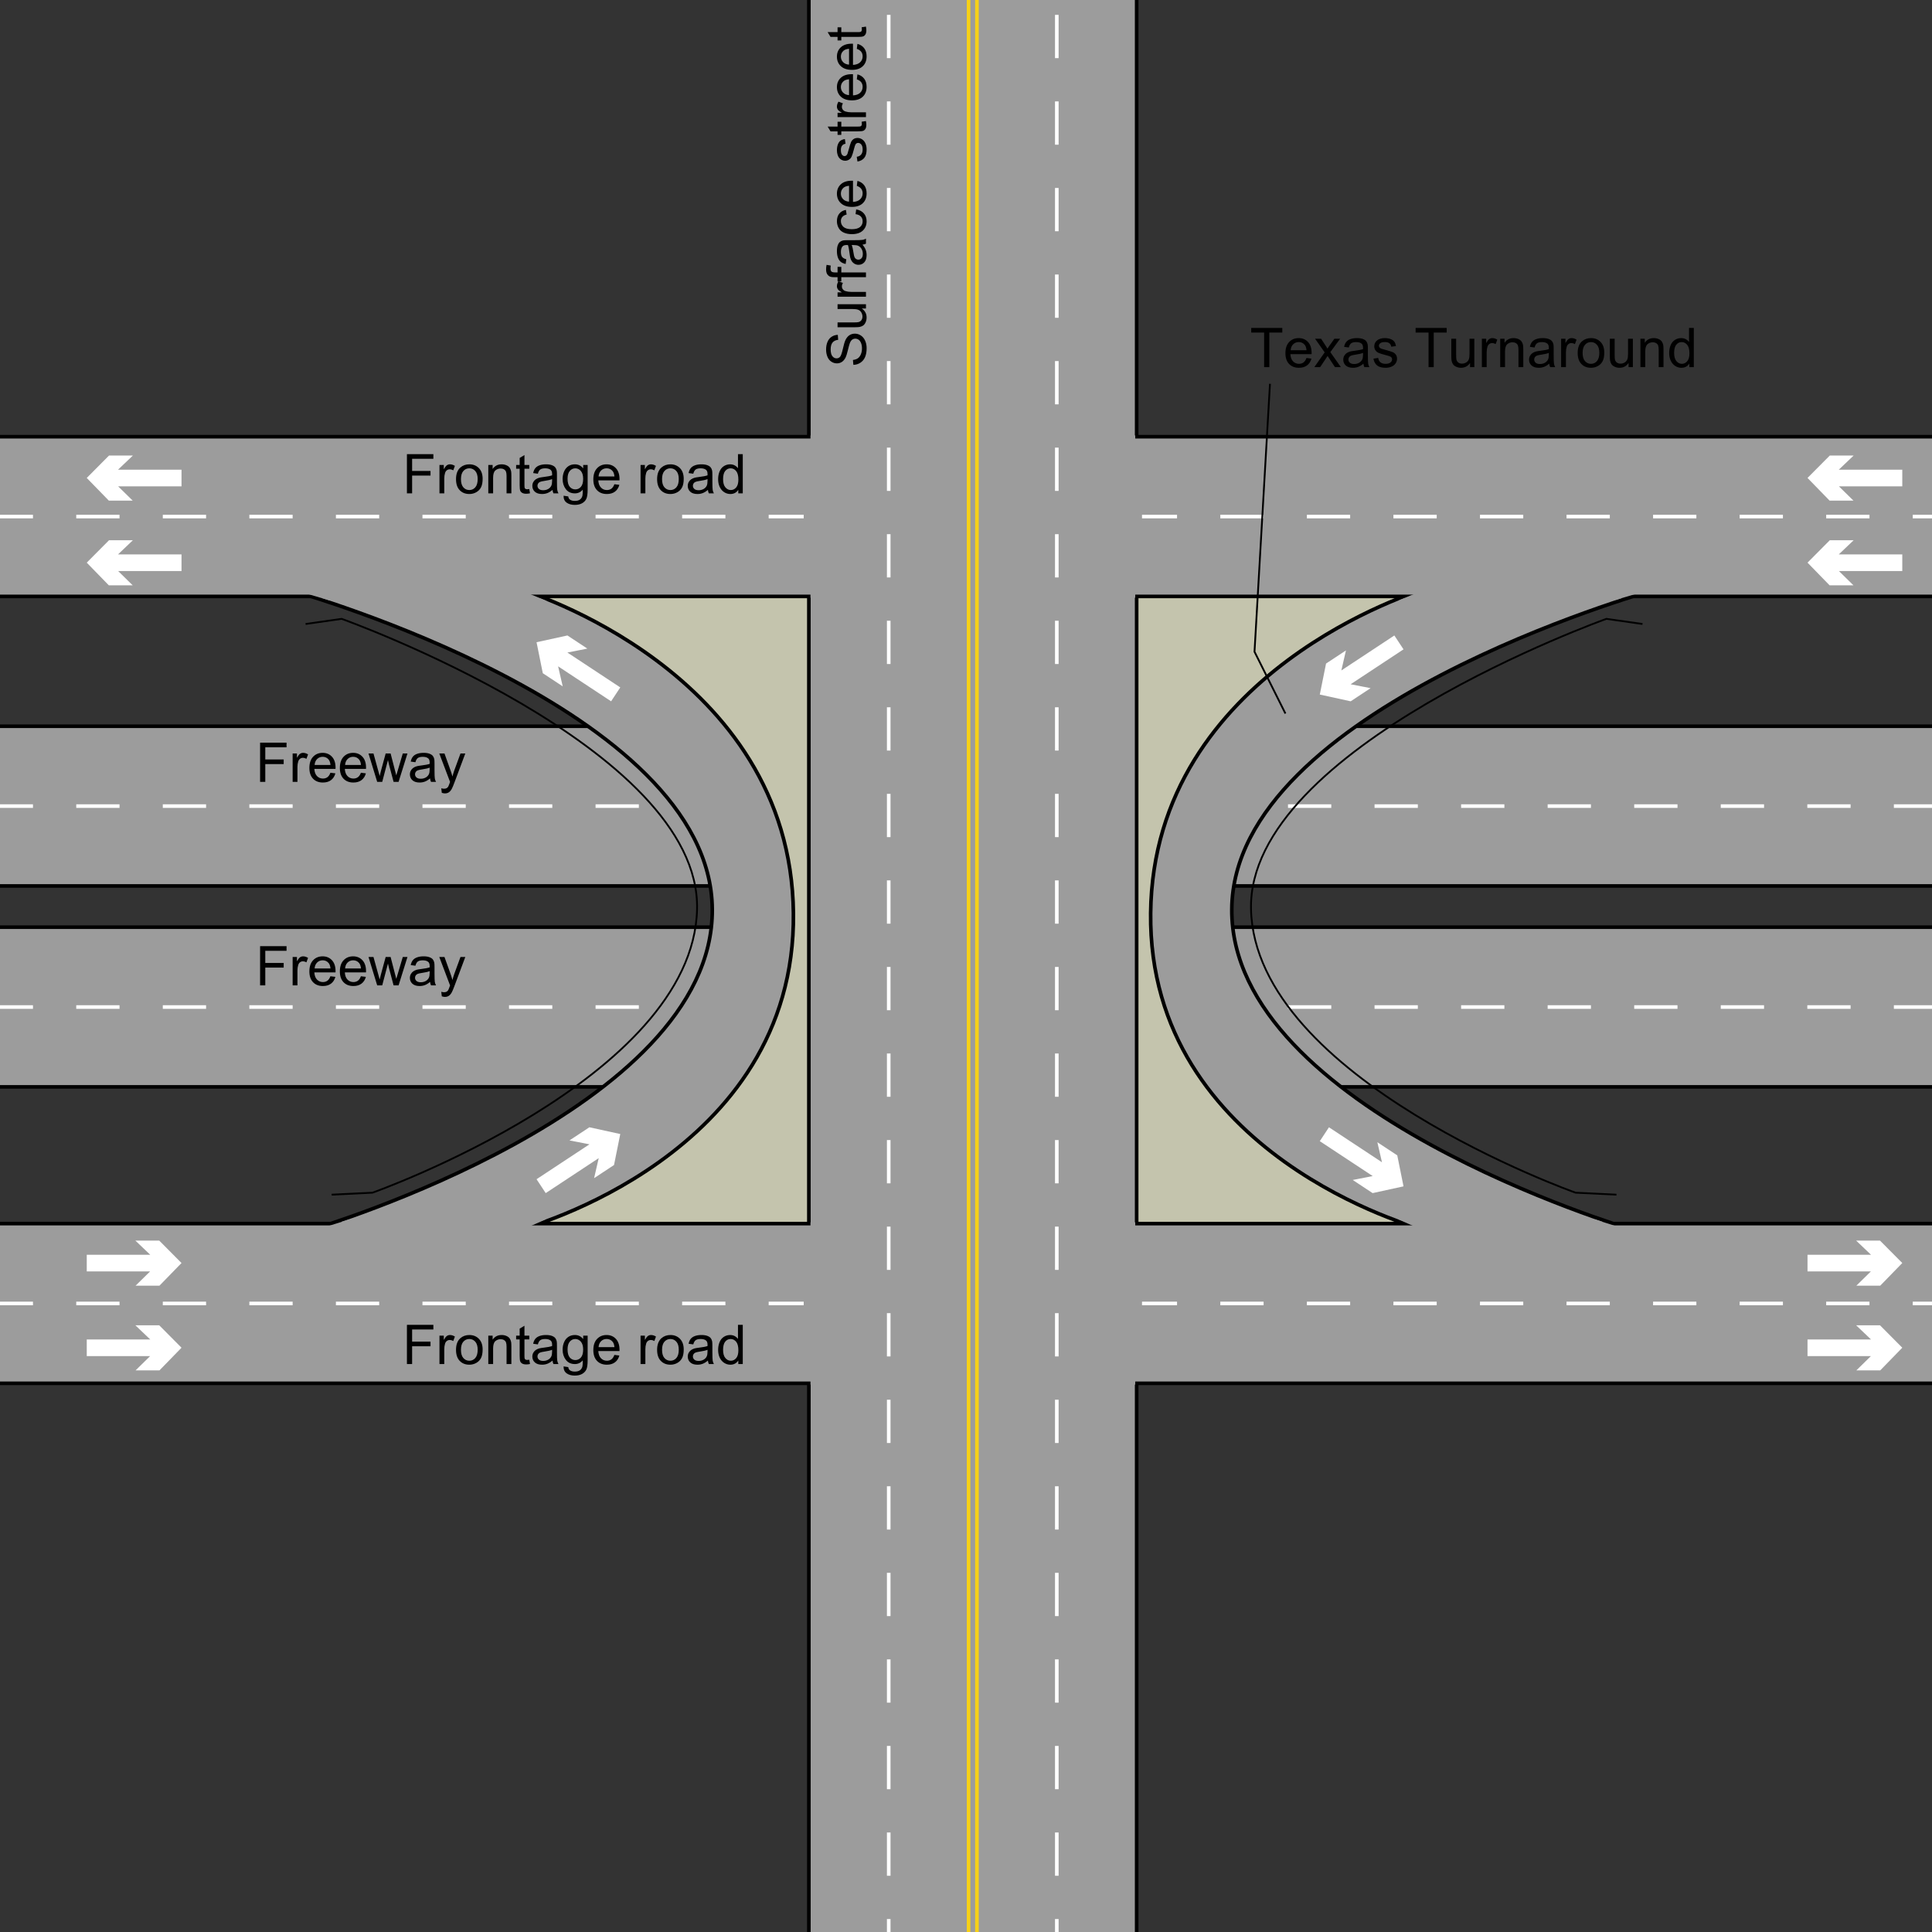 <?xml version="1.0" encoding="UTF-8" standalone="no"?>
<!-- Created with Inkscape (http://www.inkscape.org/) -->

<svg
   xmlns:dc="http://purl.org/dc/elements/1.1/"
   xmlns:cc="http://creativecommons.org/ns#"
   xmlns:rdf="http://www.w3.org/1999/02/22-rdf-syntax-ns#"
   xmlns:svg="http://www.w3.org/2000/svg"
   xmlns="http://www.w3.org/2000/svg"
   xmlns:sodipodi="http://sodipodi.sourceforge.net/DTD/sodipodi-0.dtd"
   xmlns:inkscape="http://www.inkscape.org/namespaces/inkscape"
   width="1071.429"
   height="1071.429"
   id="svg2"
   sodipodi:version="0.32"
   inkscape:version="0.48.4 r9939"
   version="1.0"
   sodipodi:docname="Texas_turnaround.svg"
   inkscape:output_extension="org.inkscape.output.svg.inkscape">
  <rect width="100%" height="100%" fill="#333333" stroke="none"/>
  <defs
     id="defs4">
    <inkscape:perspective
       sodipodi:type="inkscape:persp3d"
       inkscape:vp_x="0 : 526.18109 : 1"
       inkscape:vp_y="0 : 1000 : 0"
       inkscape:vp_z="744.09448 : 526.18109 : 1"
       inkscape:persp3d-origin="372.04724 : 350.78739 : 1"
       id="perspective10" />
  </defs>
  <sodipodi:namedview
     id="base"
     pagecolor="#ffffff"
     bordercolor="#666666"
     borderopacity="1.0"
     gridtolerance="10000"
     guidetolerance="10"
     objecttolerance="10"
     inkscape:pageopacity="0.0"
     inkscape:pageshadow="2"
     inkscape:zoom="0.49497475"
     inkscape:cx="883.45134"
     inkscape:cy="500.31313"
     inkscape:document-units="px"
     inkscape:current-layer="layer1"
     showgrid="false"
     inkscape:window-width="1600"
     inkscape:window-height="837"
     inkscape:window-x="-8"
     inkscape:window-y="-8"
     inkscape:window-maximized="1" />
  <g
     inkscape:label="Layer 1"
     inkscape:groupmode="layer"
     id="layer1"
     transform="translate(148.571,59.066)">
    <path
       style="fill:#9c9c9c;fill-opacity:1;stroke:none"
       d="m -394.286,454.404 1566.951,0 0,90 -1566.951,0 z"
       id="rect3161" />
    <path
       style="opacity:1;fill:none;fill-opacity:1;fill-rule:evenodd;stroke:#000000;stroke-width:2;stroke-linecap:butt;stroke-linejoin:miter;marker:none;marker-start:none;marker-mid:none;marker-end:none;stroke-miterlimit:4;stroke-dasharray:none;stroke-dashoffset:0;stroke-opacity:1;visibility:visible;display:inline;overflow:visible;enable-background:accumulate"
       d="M -394.286,455.118 L 1174.286,455.118"
       id="path2383" />
    <path
       id="path2385"
       d="M -394.286,499.404 L 1174.286,499.404"
       style="opacity:1;fill:none;fill-opacity:1;fill-rule:evenodd;stroke:#ffffff;stroke-width:2;stroke-linecap:butt;stroke-linejoin:miter;marker:none;marker-start:none;marker-mid:none;marker-end:none;stroke-miterlimit:4;stroke-dasharray:24, 24;stroke-dashoffset:0;stroke-opacity:1;visibility:visible;display:inline;overflow:visible;enable-background:accumulate" />
    <path
       style="opacity:1;fill:none;fill-opacity:1;fill-rule:evenodd;stroke:#000000;stroke-width:2;stroke-linecap:butt;stroke-linejoin:miter;marker:none;marker-start:none;marker-mid:none;marker-end:none;stroke-miterlimit:4;stroke-dasharray:none;stroke-dashoffset:0;stroke-opacity:1;visibility:visible;display:inline;overflow:visible;enable-background:accumulate"
       d="M 1174.286,543.689 L -394.286,543.689"
       id="path2389" />
    <path
       style="fill:#9c9c9c;fill-opacity:1;stroke:none"
       d="m -394.286,342.975 1566.951,0 0,90 -1566.951,0 z"
       id="rect3163" />
    <path
       id="path3165"
       d="M -394.286,343.689 L 1174.286,343.689"
       style="opacity:1;fill:none;fill-opacity:1;fill-rule:evenodd;stroke:#000000;stroke-width:2;stroke-linecap:butt;stroke-linejoin:miter;marker:none;marker-start:none;marker-mid:none;marker-end:none;stroke-miterlimit:4;stroke-dasharray:none;stroke-dashoffset:0;stroke-opacity:1;visibility:visible;display:inline;overflow:visible;enable-background:accumulate" />
    <path
       style="opacity:1;fill:none;fill-opacity:1;fill-rule:evenodd;stroke:#ffffff;stroke-width:2;stroke-linecap:butt;stroke-linejoin:miter;marker:none;marker-start:none;marker-mid:none;marker-end:none;stroke-miterlimit:4;stroke-dasharray:24, 24;stroke-dashoffset:0;stroke-opacity:1;visibility:visible;display:inline;overflow:visible;enable-background:accumulate"
       d="M -394.286,387.975 L 1174.286,387.975"
       id="path3167" />
    <path
       id="path3169"
       d="M 1174.286,432.261 L -394.286,432.261"
       style="opacity:1;fill:none;fill-opacity:1;fill-rule:evenodd;stroke:#000000;stroke-width:2;stroke-linecap:butt;stroke-linejoin:miter;marker:none;marker-start:none;marker-mid:none;marker-end:none;stroke-miterlimit:4;stroke-dasharray:none;stroke-dashoffset:0;stroke-opacity:1;visibility:visible;display:inline;overflow:visible;enable-background:accumulate" />
    <path
       style="opacity:1;fill:#c4c4ad;fill-opacity:1;fill-rule:evenodd;stroke:#000000;stroke-width:0.5;stroke-linecap:butt;stroke-linejoin:miter;marker:none;marker-start:none;marker-mid:none;marker-end:none;stroke-miterlimit:4;stroke-dasharray:none;stroke-dashoffset:0;stroke-opacity:1;visibility:visible;display:inline;overflow:visible;enable-background:accumulate"
       d="M 132.33,268.682 L 263.65,426.266 L 261.63,502.027 L 116.168,619.205 L 658.619,619.205 L 517.198,502.027 L 518.208,401.012 L 666.701,252.519 L 132.33,268.682 z"
       id="path3290" />
    <path
       transform="matrix(0,-1,1,0,0,0)"
       style="fill:#9c9c9c;fill-opacity:1;stroke:none"
       d="m -1029.173,299.286 1141.676,0 0,182.5 -1141.676,0 z"
       id="rect3179" />
    <path
       id="path3173"
       d="M 393.214,1029.173 L 393.214,-113.684"
       style="fill:none;fill-opacity:1;fill-rule:evenodd;stroke:#f7d117;stroke-width:2;stroke-linecap:butt;stroke-linejoin:miter;marker:none;marker-start:none;marker-mid:none;marker-end:none;stroke-miterlimit:4;stroke-dasharray:none;stroke-dashoffset:0;stroke-opacity:1;visibility:visible;display:inline;overflow:visible;enable-background:accumulate" />
    <path
       style="fill:none;fill-opacity:1;fill-rule:evenodd;stroke:#ffffff;stroke-width:2;stroke-linecap:butt;stroke-linejoin:miter;marker:none;marker-start:none;marker-mid:none;marker-end:none;stroke-miterlimit:4;stroke-dasharray:24, 24;stroke-dashoffset:0;stroke-opacity:1;visibility:visible;display:inline;overflow:visible;enable-background:accumulate"
       d="M 437.5,1029.173 L 437.5,-113.684"
       id="path3175" />
    <path
       id="path3177"
       d="M 481.786,-113.684 L 481.786,1029.173"
       style="fill:none;fill-opacity:1;fill-rule:evenodd;stroke:#000000;stroke-width:2;stroke-linecap:butt;stroke-linejoin:miter;marker:none;marker-start:none;marker-mid:none;marker-end:none;stroke-miterlimit:4;stroke-dasharray:none;stroke-dashoffset:0;stroke-opacity:1;visibility:visible;display:inline;overflow:visible;enable-background:accumulate" />
    <path
       style="fill:none;fill-opacity:1;fill-rule:evenodd;stroke:#000000;stroke-width:2;stroke-linecap:butt;stroke-linejoin:miter;marker:none;marker-start:none;marker-mid:none;marker-end:none;stroke-miterlimit:4;stroke-dasharray:none;stroke-dashoffset:0;stroke-opacity:1;visibility:visible;display:inline;overflow:visible;enable-background:accumulate"
       d="M 300,1029.173 L 300,-113.684"
       id="path3181" />
    <path
       id="path3183"
       d="M 344.286,1029.173 L 344.286,-113.684"
       style="fill:none;fill-opacity:1;fill-rule:evenodd;stroke:#ffffff;stroke-width:2;stroke-linecap:butt;stroke-linejoin:miter;marker:none;marker-start:none;marker-mid:none;marker-end:none;stroke-miterlimit:4;stroke-dasharray:24, 24;stroke-dashoffset:0;stroke-opacity:1;visibility:visible;display:inline;overflow:visible;enable-background:accumulate" />
    <path
       style="fill:none;fill-opacity:1;fill-rule:evenodd;stroke:#f7d117;stroke-width:2;stroke-linecap:butt;stroke-linejoin:miter;marker:none;marker-start:none;marker-mid:none;marker-end:none;stroke-miterlimit:4;stroke-dasharray:none;stroke-dashoffset:0;stroke-opacity:1;visibility:visible;display:inline;overflow:visible;enable-background:accumulate"
       d="M 388.571,-113.684 L 388.571,1029.173"
       id="path3185" />
    <path
       style="opacity:1;fill:#9c9c9c;fill-opacity:1;fill-rule:evenodd;stroke:#000000;stroke-width:2;stroke-linecap:butt;stroke-linejoin:miter;marker:none;marker-start:none;marker-mid:none;marker-end:none;stroke-miterlimit:4;stroke-dasharray:none;stroke-dashoffset:0;stroke-opacity:1;visibility:visible;display:inline;overflow:visible;enable-background:accumulate"
       d="M 14.286,268.797 L 14.286,268.797 C 14.286,268.797 245.714,333.605 246.429,445.219 C 247.143,556.834 25.816,622.362 25.816,622.362 L 141.429,622.362 C 141.429,622.362 292.857,582.037 291.429,447.38 C 290,312.722 140.714,268.076 140.714,268.076 L 14.286,268.797 z"
       id="path3252"
       sodipodi:nodetypes="ccsccscc" />
    <path
       style="fill:#9c9c9c;fill-opacity:1;stroke:none"
       d="m -390.536,618.791 700.536,0 0,90 -700.536,0 z"
       id="rect3211" />
    <path
       id="path3213"
       d="M -390.536,619.505 L 300.893,619.505"
       style="opacity:1;fill:none;fill-opacity:1;fill-rule:evenodd;stroke:#000000;stroke-width:2;stroke-linecap:butt;stroke-linejoin:miter;marker:none;marker-start:none;marker-mid:none;marker-end:none;stroke-miterlimit:4;stroke-dasharray:none;stroke-dashoffset:0;stroke-opacity:1;visibility:visible;display:inline;overflow:visible;enable-background:accumulate" />
    <path
       style="opacity:1;fill:none;fill-opacity:1;fill-rule:evenodd;stroke:#ffffff;stroke-width:2;stroke-linecap:butt;stroke-linejoin:miter;marker:none;marker-start:none;marker-mid:none;marker-end:none;stroke-miterlimit:4;stroke-dasharray:24, 24;stroke-dashoffset:0;stroke-opacity:1;visibility:visible;display:inline;overflow:visible;enable-background:accumulate"
       d="M -394.286,663.791 L 297.143,663.791"
       id="path3215" />
    <path
       id="path3217"
       d="M 300.893,708.076 L -390.536,708.076"
       style="opacity:1;fill:none;fill-opacity:1;fill-rule:evenodd;stroke:#000000;stroke-width:2;stroke-linecap:butt;stroke-linejoin:miter;marker:none;marker-start:none;marker-mid:none;marker-end:none;stroke-miterlimit:4;stroke-dasharray:none;stroke-dashoffset:0;stroke-opacity:1;visibility:visible;display:inline;overflow:visible;enable-background:accumulate" />
    <path
       sodipodi:nodetypes="ccsccscc"
       id="path3284"
       d="M 766.685,268.797 L 766.685,268.797 C 766.685,268.797 535.256,333.605 534.542,445.219 C 533.828,556.834 755.155,622.362 755.155,622.362 L 639.542,622.362 C 639.542,622.362 488.113,582.037 489.542,447.38 C 490.97,312.722 640.256,268.076 640.256,268.076 L 766.685,268.797 z"
       style="opacity:1;fill:#9c9c9c;fill-opacity:1;fill-rule:evenodd;stroke:#000000;stroke-width:2;stroke-linecap:butt;stroke-linejoin:miter;marker:none;marker-start:none;marker-mid:none;marker-end:none;stroke-miterlimit:4;stroke-dasharray:none;stroke-dashoffset:0;stroke-opacity:1;visibility:visible;display:inline;overflow:visible;enable-background:accumulate" />
    <path
       transform="scale(-1,1)"
       style="fill:#9c9c9c;fill-opacity:1;stroke:none"
       d="m -1172.43,618.791 700.536,0 0,90 -700.536,0 z"
       id="rect3219" />
    <path
       style="opacity:1;fill:none;fill-opacity:1;fill-rule:evenodd;stroke:#000000;stroke-width:2;stroke-linecap:butt;stroke-linejoin:miter;marker:none;marker-start:none;marker-mid:none;marker-end:none;stroke-miterlimit:4;stroke-dasharray:none;stroke-dashoffset:0;stroke-opacity:1;visibility:visible;display:inline;overflow:visible;enable-background:accumulate"
       d="M 1172.43,619.505 L 481.001,619.505"
       id="path3221" />
    <path
       id="path3223"
       d="M 1176.18,663.791 L 484.751,663.791"
       style="opacity:1;fill:none;fill-opacity:1;fill-rule:evenodd;stroke:#ffffff;stroke-width:2;stroke-linecap:butt;stroke-linejoin:miter;marker:none;marker-start:none;marker-mid:none;marker-end:none;stroke-miterlimit:4;stroke-dasharray:24, 24;stroke-dashoffset:0;stroke-opacity:1;visibility:visible;display:inline;overflow:visible;enable-background:accumulate" />
    <path
       style="opacity:1;fill:none;fill-opacity:1;fill-rule:evenodd;stroke:#000000;stroke-width:2;stroke-linecap:butt;stroke-linejoin:miter;marker:none;marker-start:none;marker-mid:none;marker-end:none;stroke-miterlimit:4;stroke-dasharray:none;stroke-dashoffset:0;stroke-opacity:1;visibility:visible;display:inline;overflow:visible;enable-background:accumulate"
       d="M 481.001,708.076 L 1172.43,708.076"
       id="path3225" />
    <path
       style="fill:#9c9c9c;fill-opacity:1;stroke:none"
       d="m -390.536,182.405 700.536,0 0,90 -700.536,0 z"
       id="rect3227" />
    <path
       style="opacity:1;fill:none;fill-opacity:1;fill-rule:evenodd;stroke:#000000;stroke-width:2;stroke-linecap:butt;stroke-linejoin:miter;marker:none;marker-start:none;marker-mid:none;marker-end:none;stroke-miterlimit:4;stroke-dasharray:none;stroke-dashoffset:0;stroke-opacity:1;visibility:visible;display:inline;overflow:visible;enable-background:accumulate"
       d="M -390.536,183.119 L 300.893,183.119"
       id="path3229" />
    <path
       id="path3231"
       d="M -394.286,227.405 L 297.143,227.405"
       style="opacity:1;fill:none;fill-opacity:1;fill-rule:evenodd;stroke:#ffffff;stroke-width:2;stroke-linecap:butt;stroke-linejoin:miter;marker:none;marker-start:none;marker-mid:none;marker-end:none;stroke-miterlimit:4;stroke-dasharray:24, 24;stroke-dashoffset:0;stroke-opacity:1;visibility:visible;display:inline;overflow:visible;enable-background:accumulate" />
    <path
       transform="scale(-1,1)"
       style="fill:#9c9c9c;fill-opacity:1;stroke:none"
       d="m -1172.43,182.405 700.536,0 0,90 -700.536,0 z"
       id="rect3235" />
    <path
       id="path3237"
       d="M 1172.43,183.119 L 481.001,183.119"
       style="opacity:1;fill:none;fill-opacity:1;fill-rule:evenodd;stroke:#000000;stroke-width:2;stroke-linecap:butt;stroke-linejoin:miter;marker:none;marker-start:none;marker-mid:none;marker-end:none;stroke-miterlimit:4;stroke-dasharray:none;stroke-dashoffset:0;stroke-opacity:1;visibility:visible;display:inline;overflow:visible;enable-background:accumulate" />
    <path
       style="opacity:1;fill:none;fill-opacity:1;fill-rule:evenodd;stroke:#ffffff;stroke-width:2;stroke-linecap:butt;stroke-linejoin:miter;marker:none;marker-start:none;marker-mid:none;marker-end:none;stroke-miterlimit:4;stroke-dasharray:24, 24;stroke-dashoffset:0;stroke-opacity:1;visibility:visible;display:inline;overflow:visible;enable-background:accumulate"
       d="M 1176.18,227.405 L 484.751,227.405"
       id="path3239" />
    <path
       id="path3241"
       d="M 481.001,271.691 L 1172.43,271.691"
       style="opacity:1;fill:none;fill-opacity:1;fill-rule:evenodd;stroke:#000000;stroke-width:2;stroke-linecap:butt;stroke-linejoin:miter;marker:none;marker-start:none;marker-mid:none;marker-end:none;stroke-miterlimit:4;stroke-dasharray:none;stroke-dashoffset:0;stroke-opacity:1;visibility:visible;display:inline;overflow:visible;enable-background:accumulate" />
    <path
       sodipodi:nodetypes="ccccc"
       id="path3503"
       d="M 747.97,273.448 L 769.972,266.946 L 641.192,268.087 L 627.083,273.875 L 747.97,273.448 z"
       style="opacity:1;fill:#9c9c9c;fill-opacity:1;fill-rule:evenodd;stroke:none;stroke-width:0.5;stroke-linecap:butt;stroke-linejoin:miter;marker:none;marker-start:none;marker-mid:none;marker-end:none;stroke-miterlimit:4;stroke-dasharray:none;stroke-dashoffset:0;stroke-opacity:1;visibility:visible;display:inline;overflow:visible;enable-background:accumulate" />
    <g
       style="font-size:30.371px;font-style:normal;font-variant:normal;font-weight:normal;font-stretch:normal;text-align:start;line-height:125%;writing-mode:lr-tb;text-anchor:start;fill:#000000;fill-opacity:1;stroke:none;font-family:Nimbus Sans L;-inkscape-font-specification:Nimbus Sans L"
       id="text3243">
      <path
         d="m 77.099,214.541 0,-21.74 14.667,0 0,2.566 -11.79,0 0,6.733 10.203,0 0,2.566 -10.203,0 0,9.877 z"
         style=""
         id="path4457" />
      <path
         d="m 95.147,214.541 0,-15.749 2.402,0 0,2.388 c 0.613,-1.117 1.179,-1.854 1.698,-2.21 0.519,-0.356 1.09,-0.534 1.713,-0.534 0.9,2e-5 1.814,0.287 2.743,0.86 l -0.919,2.477 c -0.653,-0.386 -1.305,-0.578 -1.958,-0.578 -0.583,1e-5 -1.107,0.175 -1.572,0.526 -0.465,0.351 -0.796,0.838 -0.994,1.461 -0.297,0.949 -0.445,1.987 -0.445,3.114 l 0,8.245 z"
         style=""
         id="path4459" />
      <path
         d="m 104.326,206.666 c 0,-2.916 0.811,-5.077 2.432,-6.481 1.354,-1.167 3.005,-1.75 4.953,-1.75 2.165,2e-5 3.935,0.709 5.309,2.128 1.374,1.419 2.061,3.379 2.061,5.88 -1e-5,2.027 -0.304,3.621 -0.912,4.783 -0.608,1.162 -1.493,2.064 -2.655,2.706 -1.162,0.643 -2.43,0.964 -3.804,0.964 -2.205,-1e-5 -3.987,-0.707 -5.346,-2.121 -1.359,-1.414 -2.039,-3.45 -2.039,-6.11 z m 2.743,0 c 0,2.017 0.44,3.527 1.32,4.53 0.88,1.003 1.987,1.505 3.322,1.505 1.325,10e-6 2.427,-0.504 3.307,-1.513 0.88,-1.008 1.32,-2.546 1.32,-4.612 -2e-5,-1.948 -0.442,-3.423 -1.327,-4.427 -0.885,-1.003 -1.985,-1.505 -3.3,-1.505 -1.335,2e-5 -2.442,0.499 -3.322,1.498 -0.88,0.999 -1.32,2.506 -1.32,4.523 z"
         style=""
         id="path4461" />
      <path
         d="m 122.226,214.541 0,-15.749 2.402,0 0,2.239 c 1.157,-1.73 2.828,-2.595 5.012,-2.595 0.949,2e-5 1.822,0.171 2.617,0.512 0.796,0.341 1.391,0.788 1.787,1.342 0.395,0.554 0.672,1.211 0.83,1.972 0.099,0.494 0.148,1.359 0.148,2.595 l 0,9.684 -2.669,0 0,-9.58 c -10e-6,-1.087 -0.104,-1.901 -0.311,-2.439 -0.208,-0.539 -0.576,-0.969 -1.105,-1.29 -0.529,-0.321 -1.149,-0.482 -1.861,-0.482 -1.137,1e-5 -2.118,0.361 -2.944,1.083 -0.826,0.722 -1.238,2.091 -1.238,4.108 l 0,8.601 z"
         style=""
         id="path4463" />
      <path
         d="m 144.96,212.153 0.386,2.358 c -0.751,0.158 -1.424,0.237 -2.017,0.237 -0.969,0 -1.72,-0.153 -2.254,-0.46 -0.534,-0.306 -0.91,-0.709 -1.127,-1.209 -0.218,-0.499 -0.326,-1.55 -0.326,-3.151 l 0,-9.061 -1.958,0 0,-2.076 1.958,0 0,-3.9 2.655,-1.602 0,5.502 2.684,0 0,2.076 -2.684,0 0,9.209 c -1e-5,0.761 0.047,1.251 0.141,1.468 0.094,0.217 0.247,0.391 0.46,0.519 0.213,0.129 0.517,0.193 0.912,0.193 0.297,1e-5 0.687,-0.035 1.172,-0.104 z"
         style=""
         id="path4465" />
      <path
         d="m 157.832,212.598 c -0.989,0.84 -1.94,1.434 -2.855,1.78 -0.915,0.346 -1.896,0.519 -2.944,0.519 -1.73,-1e-5 -3.06,-0.423 -3.989,-1.268 -0.929,-0.845 -1.394,-1.925 -1.394,-3.24 0,-0.771 0.175,-1.476 0.526,-2.113 0.351,-0.638 0.811,-1.149 1.379,-1.535 0.568,-0.386 1.209,-0.677 1.92,-0.875 0.524,-0.138 1.315,-0.272 2.373,-0.4 2.155,-0.257 3.742,-0.564 4.76,-0.919 0.01,-0.366 0.015,-0.598 0.015,-0.697 -1e-5,-1.087 -0.252,-1.854 -0.756,-2.299 -0.682,-0.603 -1.696,-0.905 -3.04,-0.905 -1.256,2e-5 -2.182,0.22 -2.781,0.66 -0.598,0.44 -1.041,1.219 -1.327,2.336 l -2.61,-0.356 c 0.237,-1.117 0.628,-2.019 1.172,-2.706 0.544,-0.687 1.33,-1.216 2.358,-1.587 1.028,-0.371 2.22,-0.556 3.574,-0.556 1.345,2e-5 2.437,0.158 3.277,0.475 0.84,0.316 1.458,0.714 1.854,1.194 0.395,0.48 0.672,1.085 0.83,1.817 0.089,0.455 0.133,1.275 0.133,2.462 l 0,3.559 c -1e-5,2.482 0.057,4.051 0.171,4.708 0.114,0.657 0.339,1.288 0.675,1.891 l -2.788,0 c -0.277,-0.554 -0.455,-1.201 -0.534,-1.943 z m -0.222,-5.962 c -0.969,0.395 -2.422,0.732 -4.36,1.008 -1.097,0.158 -1.873,0.336 -2.328,0.534 -0.455,0.198 -0.806,0.487 -1.053,0.868 -0.247,0.381 -0.371,0.803 -0.371,1.268 -1e-5,0.712 0.269,1.305 0.808,1.78 0.539,0.475 1.327,0.712 2.365,0.712 1.028,0 1.943,-0.225 2.743,-0.675 0.801,-0.45 1.389,-1.065 1.765,-1.846 0.287,-0.603 0.43,-1.493 0.43,-2.669 z"
         style=""
         id="path4467" />
      <path
         d="m 163.971,215.846 2.595,0.386 c 0.109,0.801 0.41,1.384 0.905,1.75 0.662,0.494 1.567,0.741 2.714,0.741 1.236,0 2.19,-0.247 2.862,-0.741 0.672,-0.494 1.127,-1.186 1.364,-2.076 0.138,-0.544 0.203,-1.686 0.193,-3.426 -1.167,1.374 -2.62,2.061 -4.36,2.061 -2.165,0 -3.841,-0.781 -5.027,-2.343 -1.186,-1.562 -1.78,-3.436 -1.78,-5.62 0,-1.503 0.272,-2.889 0.816,-4.16 0.544,-1.27 1.332,-2.252 2.365,-2.944 1.033,-0.692 2.247,-1.038 3.641,-1.038 1.859,2e-5 3.391,0.751 4.597,2.254 l 0,-1.898 2.462,0 0,13.614 c -2e-5,2.452 -0.25,4.189 -0.749,5.213 -0.499,1.023 -1.29,1.831 -2.373,2.425 -1.083,0.593 -2.415,0.89 -3.997,0.89 -1.878,-1e-5 -3.396,-0.423 -4.553,-1.268 -1.157,-0.845 -1.715,-2.118 -1.676,-3.819 z m 2.21,-9.461 c 0,2.066 0.41,3.574 1.231,4.523 0.821,0.949 1.849,1.424 3.085,1.424 1.226,0 2.254,-0.472 3.085,-1.416 0.83,-0.944 1.246,-2.425 1.246,-4.441 -1e-5,-1.928 -0.428,-3.381 -1.283,-4.36 -0.855,-0.979 -1.886,-1.468 -3.092,-1.468 -1.186,2e-5 -2.195,0.482 -3.025,1.446 -0.83,0.964 -1.246,2.395 -1.246,4.293 z"
         style=""
         id="path4469" />
      <path
         d="m 192.148,209.469 2.758,0.341 c -0.435,1.611 -1.241,2.862 -2.417,3.752 -1.177,0.89 -2.679,1.335 -4.508,1.335 -2.304,-1e-5 -4.13,-0.709 -5.48,-2.128 -1.349,-1.419 -2.024,-3.408 -2.024,-5.969 0,-2.65 0.682,-4.706 2.046,-6.169 1.364,-1.463 3.134,-2.195 5.309,-2.195 2.106,2e-5 3.826,0.717 5.161,2.15 1.335,1.434 2.002,3.45 2.002,6.051 -1e-5,0.158 -0.005,0.395 -0.015,0.712 l -11.745,0 c 0.099,1.73 0.588,3.055 1.468,3.974 0.88,0.919 1.977,1.379 3.292,1.379 0.979,10e-6 1.814,-0.257 2.506,-0.771 0.692,-0.514 1.241,-1.335 1.646,-2.462 z m -8.764,-4.315 8.794,0 c -0.119,-1.325 -0.455,-2.318 -1.008,-2.981 -0.85,-1.028 -1.953,-1.542 -3.307,-1.542 -1.226,2e-5 -2.257,0.41 -3.092,1.231 -0.835,0.821 -1.298,1.918 -1.387,3.292 z"
         style=""
         id="path4471" />
      <path
         d="m 206.666,214.541 0,-15.749 2.402,0 0,2.388 c 0.613,-1.117 1.179,-1.854 1.698,-2.21 0.519,-0.356 1.09,-0.534 1.713,-0.534 0.9,2e-5 1.814,0.287 2.743,0.86 l -0.919,2.477 c -0.653,-0.386 -1.305,-0.578 -1.958,-0.578 -0.583,1e-5 -1.107,0.175 -1.572,0.526 -0.465,0.351 -0.796,0.838 -0.994,1.461 -0.297,0.949 -0.445,1.987 -0.445,3.114 l 0,8.245 z"
         style=""
         id="path4473" />
      <path
         d="m 215.845,206.666 c 0,-2.916 0.811,-5.077 2.432,-6.481 1.354,-1.167 3.005,-1.75 4.953,-1.75 2.165,2e-5 3.935,0.709 5.309,2.128 1.374,1.419 2.061,3.379 2.061,5.88 -2e-5,2.027 -0.304,3.621 -0.912,4.783 -0.608,1.162 -1.493,2.064 -2.655,2.706 -1.162,0.643 -2.43,0.964 -3.804,0.964 -2.205,-1e-5 -3.987,-0.707 -5.346,-2.121 -1.359,-1.414 -2.039,-3.45 -2.039,-6.11 z m 2.743,0 c -1e-5,2.017 0.44,3.527 1.32,4.53 0.88,1.003 1.987,1.505 3.322,1.505 1.325,10e-6 2.427,-0.504 3.307,-1.513 0.88,-1.008 1.32,-2.546 1.32,-4.612 -1e-5,-1.948 -0.442,-3.423 -1.327,-4.427 -0.885,-1.003 -1.985,-1.505 -3.3,-1.505 -1.335,2e-5 -2.442,0.499 -3.322,1.498 -0.88,0.999 -1.32,2.506 -1.32,4.523 z"
         style=""
         id="path4475" />
      <path
         d="m 244.022,212.598 c -0.989,0.84 -1.94,1.434 -2.855,1.78 -0.915,0.346 -1.896,0.519 -2.944,0.519 -1.73,-1e-5 -3.06,-0.423 -3.989,-1.268 -0.929,-0.845 -1.394,-1.925 -1.394,-3.24 0,-0.771 0.175,-1.476 0.526,-2.113 0.351,-0.638 0.811,-1.149 1.379,-1.535 0.568,-0.386 1.209,-0.677 1.92,-0.875 0.524,-0.138 1.315,-0.272 2.373,-0.4 2.155,-0.257 3.742,-0.564 4.76,-0.919 0.01,-0.366 0.015,-0.598 0.015,-0.697 -2e-5,-1.087 -0.252,-1.854 -0.756,-2.299 -0.682,-0.603 -1.696,-0.905 -3.04,-0.905 -1.256,2e-5 -2.182,0.22 -2.781,0.66 -0.598,0.44 -1.041,1.219 -1.327,2.336 l -2.61,-0.356 c 0.237,-1.117 0.628,-2.019 1.172,-2.706 0.544,-0.687 1.33,-1.216 2.358,-1.587 1.028,-0.371 2.22,-0.556 3.574,-0.556 1.345,2e-5 2.437,0.158 3.277,0.475 0.84,0.316 1.458,0.714 1.854,1.194 0.395,0.48 0.672,1.085 0.83,1.817 0.089,0.455 0.133,1.275 0.133,2.462 l 0,3.559 c -2e-5,2.482 0.057,4.051 0.171,4.708 0.114,0.657 0.339,1.288 0.675,1.891 l -2.788,0 c -0.277,-0.554 -0.455,-1.201 -0.534,-1.943 z m -0.222,-5.962 c -0.969,0.395 -2.422,0.732 -4.36,1.008 -1.097,0.158 -1.873,0.336 -2.328,0.534 -0.455,0.198 -0.806,0.487 -1.053,0.868 -0.247,0.381 -0.371,0.803 -0.371,1.268 -1e-5,0.712 0.269,1.305 0.808,1.78 0.539,0.475 1.327,0.712 2.365,0.712 1.028,0 1.943,-0.225 2.743,-0.675 0.801,-0.45 1.389,-1.065 1.765,-1.846 0.287,-0.603 0.43,-1.493 0.43,-2.669 z"
         style=""
         id="path4477" />
      <path
         d="m 260.868,214.541 0,-1.987 c -0.999,1.562 -2.467,2.343 -4.404,2.343 -1.256,-1e-5 -2.41,-0.346 -3.463,-1.038 -1.053,-0.692 -1.869,-1.658 -2.447,-2.899 -0.578,-1.241 -0.868,-2.667 -0.868,-4.278 0,-1.572 0.262,-2.998 0.786,-4.278 0.524,-1.28 1.31,-2.262 2.358,-2.944 1.048,-0.682 2.22,-1.023 3.515,-1.023 0.949,2e-5 1.794,0.2 2.536,0.601 0.741,0.4 1.345,0.922 1.809,1.565 l 0,-7.8 2.655,0 0,21.74 z m -8.438,-7.86 c 0,2.017 0.425,3.525 1.275,4.523 0.85,0.999 1.854,1.498 3.01,1.498 1.167,10e-6 2.158,-0.477 2.973,-1.431 0.816,-0.954 1.223,-2.41 1.223,-4.367 -1e-5,-2.155 -0.415,-3.737 -1.246,-4.745 -0.83,-1.008 -1.854,-1.513 -3.07,-1.513 -1.186,2e-5 -2.178,0.484 -2.973,1.453 -0.796,0.969 -1.194,2.496 -1.194,4.582 z"
         style=""
         id="path4479" />
    </g>
    <path
       style="opacity:1;fill:none;fill-opacity:1;fill-rule:evenodd;stroke:#000000;stroke-width:2;stroke-linecap:butt;stroke-linejoin:miter;marker:none;marker-start:none;marker-mid:none;marker-end:none;stroke-miterlimit:4;stroke-dasharray:none;stroke-dashoffset:0;stroke-opacity:1;visibility:visible;display:inline;overflow:visible;enable-background:accumulate"
       d="M 300.893,271.691 L -390.536,271.691"
       id="path3233" />
    <path
       style="opacity:1;fill:#9c9c9c;fill-opacity:1;fill-rule:evenodd;stroke:none;stroke-width:0.5;stroke-linecap:butt;stroke-linejoin:miter;marker:none;marker-start:none;marker-mid:none;marker-end:none;stroke-miterlimit:4;stroke-dasharray:none;stroke-dashoffset:0;stroke-opacity:1;visibility:visible;display:inline;overflow:visible;enable-background:accumulate"
       d="M 33.903,273.827 L 11.901,267.324 L 140.681,268.466 L 154.79,274.253 L 33.903,273.827 z"
       id="path3254"
       sodipodi:nodetypes="ccccc" />
    <path
       sodipodi:nodetypes="ccccc"
       id="path3276"
       d="M 44.51,617.395 L 31.851,621.372 L 144.491,621.372 L 154.538,616.969 L 44.51,617.395 z"
       style="opacity:1;fill:#9c9c9c;fill-opacity:1;fill-rule:evenodd;stroke:none;stroke-width:0.5;stroke-linecap:butt;stroke-linejoin:miter;marker:none;marker-start:none;marker-mid:none;marker-end:none;stroke-miterlimit:4;stroke-dasharray:none;stroke-dashoffset:0;stroke-opacity:1;visibility:visible;display:inline;overflow:visible;enable-background:accumulate" />
    <path
       style="opacity:1;fill:#9c9c9c;fill-opacity:1;fill-rule:evenodd;stroke:none;stroke-width:0.5;stroke-linecap:butt;stroke-linejoin:miter;marker:none;marker-start:none;marker-mid:none;marker-end:none;stroke-miterlimit:4;stroke-dasharray:none;stroke-dashoffset:0;stroke-opacity:1;visibility:visible;display:inline;overflow:visible;enable-background:accumulate"
       d="M 736.461,617.395 L 749.119,621.372 L 636.479,621.372 L 626.433,616.969 L 736.461,617.395 z"
       id="path3288"
       sodipodi:nodetypes="ccccc" />
    <path
       style="opacity:1;fill:none;fill-opacity:1;fill-rule:evenodd;stroke:#000000;stroke-width:1;stroke-linecap:butt;stroke-linejoin:miter;marker:none;marker-start:none;marker-mid:none;marker-end:none;stroke-miterlimit:4;stroke-dasharray:none;stroke-dashoffset:0;stroke-opacity:1;visibility:visible;display:inline;overflow:visible;enable-background:accumulate"
       d="M 20.902,286.98 L 40.902,284.123 C 40.902,284.123 240.137,355.219 237.995,445.219 C 235.75,539.478 57.995,602.362 57.995,602.362 L 35.347,603.459"
       id="path3292"
       sodipodi:nodetypes="ccscc" />
    <path
       sodipodi:nodetypes="ccscc"
       id="path3294"
       d="M 762.297,286.98 L 742.297,284.123 C 742.297,284.123 543.062,355.219 545.205,445.219 C 547.45,539.478 725.205,602.362 725.205,602.362 L 747.853,603.459"
       style="opacity:1;fill:none;fill-opacity:1;fill-rule:evenodd;stroke:#000000;stroke-width:1;stroke-linecap:butt;stroke-linejoin:miter;marker:none;marker-start:none;marker-mid:none;marker-end:none;stroke-miterlimit:4;stroke-dasharray:none;stroke-dashoffset:0;stroke-opacity:1;visibility:visible;display:inline;overflow:visible;enable-background:accumulate" />
    <path
       id="path3917"
       d="M -47.907,641.365 L -60.263,628.93 L -73.498,628.93 L -65.245,636.792 L -100.462,636.792 L -100.462,646.018 L -65.319,646.018 L -73.372,653.926 L -60.137,653.926 L -47.907,641.365 z"
       style="fill:#ffffff;fill-opacity:1;stroke:none;stroke-width:0.353;stroke-miterlimit:4;stroke-dashoffset:0;stroke-opacity:1"
       sodipodi:nodetypes="cccccccccc" />
    <path
       sodipodi:nodetypes="cccccccccc"
       style="fill:#ffffff;fill-opacity:1;stroke:none;stroke-width:0.353;stroke-miterlimit:4;stroke-dashoffset:0;stroke-opacity:1"
       d="M -47.907,688.337 L -60.263,675.902 L -73.498,675.902 L -65.245,683.764 L -100.462,683.764 L -100.462,692.99 L -65.319,692.99 L -73.372,700.898 L -60.137,700.898 L -47.907,688.337 z"
       id="path3433" />
    <path
       sodipodi:nodetypes="cccccccccc"
       style="fill:#ffffff;fill-opacity:1;stroke:none;stroke-width:0.353;stroke-miterlimit:4;stroke-dashoffset:0;stroke-opacity:1"
       d="M -100.462,205.989 L -88.106,193.555 L -74.871,193.555 L -83.124,201.416 L -47.907,201.416 L -47.907,210.642 L -83.051,210.642 L -74.998,218.55 L -88.232,218.55 L -100.462,205.989 z"
       id="path3435" />
    <path
       id="path3437"
       d="M -100.462,252.961 L -88.106,240.527 L -74.871,240.527 L -83.124,248.389 L -47.907,248.389 L -47.907,257.615 L -83.051,257.615 L -74.998,265.522 L -88.232,265.522 L -100.462,252.961 z"
       style="fill:#ffffff;fill-opacity:1;stroke:none;stroke-width:0.353;stroke-miterlimit:4;stroke-dashoffset:0;stroke-opacity:1"
       sodipodi:nodetypes="cccccccccc" />
    <path
       sodipodi:nodetypes="cccccccccc"
       style="fill:#ffffff;fill-opacity:1;stroke:none;stroke-width:0.353;stroke-miterlimit:4;stroke-dashoffset:0;stroke-opacity:1"
       d="M 906.378,641.365 L 894.022,628.93 L 880.788,628.93 L 889.04,636.792 L 853.824,636.792 L 853.824,646.018 L 888.967,646.018 L 880.914,653.926 L 894.149,653.926 L 906.378,641.365 z"
       id="path3439" />
    <path
       id="path3441"
       d="M 906.378,688.337 L 894.022,675.902 L 880.788,675.902 L 889.04,683.764 L 853.824,683.764 L 853.824,692.99 L 888.967,692.99 L 880.914,700.898 L 894.149,700.898 L 906.378,688.337 z"
       style="fill:#ffffff;fill-opacity:1;stroke:none;stroke-width:0.353;stroke-miterlimit:4;stroke-dashoffset:0;stroke-opacity:1"
       sodipodi:nodetypes="cccccccccc" />
    <path
       id="path3443"
       d="M 853.824,205.989 L 866.18,193.555 L 879.414,193.555 L 871.162,201.416 L 906.378,201.416 L 906.378,210.642 L 871.235,210.642 L 879.288,218.55 L 866.054,218.55 L 853.824,205.989 z"
       style="fill:#ffffff;fill-opacity:1;stroke:none;stroke-width:0.353;stroke-miterlimit:4;stroke-dashoffset:0;stroke-opacity:1"
       sodipodi:nodetypes="cccccccccc" />
    <path
       sodipodi:nodetypes="cccccccccc"
       style="fill:#ffffff;fill-opacity:1;stroke:none;stroke-width:0.353;stroke-miterlimit:4;stroke-dashoffset:0;stroke-opacity:1"
       d="M 853.824,252.961 L 866.18,240.527 L 879.414,240.527 L 871.162,248.389 L 906.378,248.389 L 906.378,257.615 L 871.235,257.615 L 879.288,265.522 L 866.054,265.522 L 853.824,252.961 z"
       id="path3445" />
    <path
       id="path3447"
       d="M 583.349,326.108 L 586.814,308.924 L 597.86,301.635 L 595.302,312.742 L 624.695,293.345 L 629.777,301.045 L 600.445,320.402 L 611.521,322.566 L 600.475,329.856 L 583.349,326.108 z"
       style="fill:#ffffff;fill-opacity:1;stroke:none;stroke-width:0.353;stroke-miterlimit:4;stroke-dashoffset:0;stroke-opacity:1"
       sodipodi:nodetypes="cccccccccc" />
    <path
       sodipodi:nodetypes="cccccccccc"
       style="fill:#ffffff;fill-opacity:1;stroke:none;stroke-width:0.353;stroke-miterlimit:4;stroke-dashoffset:0;stroke-opacity:1"
       d="M 629.777,598.849 L 626.313,581.665 L 615.267,574.376 L 617.824,585.483 L 588.431,566.086 L 583.349,573.787 L 612.682,593.143 L 601.605,595.308 L 612.651,602.597 L 629.777,598.849 z"
       id="path3449" />
    <path
       sodipodi:nodetypes="cccccccccc"
       style="fill:#ffffff;fill-opacity:1;stroke:none;stroke-width:0.353;stroke-miterlimit:4;stroke-dashoffset:0;stroke-opacity:1"
       d="M 195.411,569.834 L 191.947,587.018 L 180.901,594.307 L 183.459,583.2 L 154.065,602.597 L 148.984,594.896 L 178.316,575.54 L 167.239,573.375 L 178.285,566.086 L 195.411,569.834 z"
       id="path3451" />
    <path
       id="path3453"
       d="M 148.984,297.093 L 152.448,314.277 L 163.494,321.566 L 160.936,310.459 L 190.33,329.856 L 195.411,322.155 L 166.079,302.799 L 177.156,300.634 L 166.11,293.345 L 148.984,297.093 z"
       style="fill:#ffffff;fill-opacity:1;stroke:none;stroke-width:0.353;stroke-miterlimit:4;stroke-dashoffset:0;stroke-opacity:1"
       sodipodi:nodetypes="cccccccccc" />
    <g
       style="font-size:30.371px;font-style:normal;font-variant:normal;font-weight:normal;font-stretch:normal;text-align:start;line-height:125%;writing-mode:lr-tb;text-anchor:start;fill:#000000;fill-opacity:1;stroke:none;font-family:Nimbus Sans L;-inkscape-font-specification:Nimbus Sans L"
       id="text3455">
      <path
         d="m 77.099,697.398 0,-21.74 14.667,0 0,2.566 -11.79,0 0,6.733 10.203,0 0,2.566 -10.203,0 0,9.877 z"
         style=""
         id="path4482" />
      <path
         d="m 95.147,697.398 0,-15.749 2.402,0 0,2.388 c 0.613,-1.117 1.179,-1.854 1.698,-2.21 0.519,-0.356 1.09,-0.534 1.713,-0.534 0.9,2e-5 1.814,0.287 2.743,0.86 l -0.919,2.477 c -0.653,-0.386 -1.305,-0.578 -1.958,-0.578 -0.583,2e-5 -1.107,0.175 -1.572,0.526 -0.465,0.351 -0.796,0.838 -0.994,1.461 -0.297,0.949 -0.445,1.987 -0.445,3.114 l 0,8.245 z"
         style=""
         id="path4484" />
      <path
         d="m 104.326,689.523 c 0,-2.916 0.811,-5.077 2.432,-6.481 1.354,-1.167 3.005,-1.75 4.953,-1.75 2.165,2e-5 3.935,0.709 5.309,2.128 1.374,1.419 2.061,3.379 2.061,5.88 -1e-5,2.027 -0.304,3.621 -0.912,4.783 -0.608,1.162 -1.493,2.064 -2.655,2.706 -1.162,0.643 -2.43,0.964 -3.804,0.964 -2.205,0 -3.987,-0.707 -5.346,-2.121 -1.359,-1.414 -2.039,-3.45 -2.039,-6.11 z m 2.743,0 c 0,2.017 0.44,3.527 1.32,4.53 0.88,1.003 1.987,1.505 3.322,1.505 1.325,0 2.427,-0.504 3.307,-1.513 0.88,-1.008 1.32,-2.546 1.32,-4.612 -2e-5,-1.948 -0.442,-3.423 -1.327,-4.427 -0.885,-1.003 -1.985,-1.505 -3.3,-1.505 -1.335,1e-5 -2.442,0.499 -3.322,1.498 -0.88,0.999 -1.32,2.506 -1.32,4.523 z"
         style=""
         id="path4486" />
      <path
         d="m 122.226,697.398 0,-15.749 2.402,0 0,2.239 c 1.157,-1.73 2.828,-2.595 5.012,-2.595 0.949,2e-5 1.822,0.171 2.617,0.512 0.796,0.341 1.391,0.788 1.787,1.342 0.395,0.554 0.672,1.211 0.83,1.972 0.099,0.494 0.148,1.359 0.148,2.595 l 0,9.684 -2.669,0 0,-9.58 c -10e-6,-1.087 -0.104,-1.901 -0.311,-2.439 -0.208,-0.539 -0.576,-0.969 -1.105,-1.29 -0.529,-0.321 -1.149,-0.482 -1.861,-0.482 -1.137,2e-5 -2.118,0.361 -2.944,1.083 -0.826,0.722 -1.238,2.091 -1.238,4.108 l 0,8.601 z"
         style=""
         id="path4488" />
      <path
         d="m 144.96,695.01 0.386,2.358 c -0.751,0.158 -1.424,0.237 -2.017,0.237 -0.969,0 -1.72,-0.153 -2.254,-0.46 -0.534,-0.306 -0.91,-0.709 -1.127,-1.209 -0.218,-0.499 -0.326,-1.55 -0.326,-3.151 l 0,-9.061 -1.958,0 0,-2.076 1.958,0 0,-3.9 2.655,-1.602 0,5.502 2.684,0 0,2.076 -2.684,0 0,9.209 c -1e-5,0.761 0.047,1.251 0.141,1.468 0.094,0.218 0.247,0.391 0.46,0.519 0.213,0.129 0.517,0.193 0.912,0.193 0.297,0 0.687,-0.035 1.172,-0.104 z"
         style=""
         id="path4490" />
      <path
         d="m 157.832,695.455 c -0.989,0.84 -1.94,1.434 -2.855,1.78 -0.915,0.346 -1.896,0.519 -2.944,0.519 -1.73,0 -3.06,-0.423 -3.989,-1.268 -0.929,-0.845 -1.394,-1.925 -1.394,-3.24 0,-0.771 0.175,-1.476 0.526,-2.113 0.351,-0.638 0.811,-1.149 1.379,-1.535 0.568,-0.386 1.209,-0.677 1.92,-0.875 0.524,-0.138 1.315,-0.272 2.373,-0.4 2.155,-0.257 3.742,-0.564 4.76,-0.919 0.01,-0.366 0.015,-0.598 0.015,-0.697 -1e-5,-1.087 -0.252,-1.854 -0.756,-2.299 -0.682,-0.603 -1.696,-0.905 -3.04,-0.905 -1.256,1e-5 -2.182,0.22 -2.781,0.66 -0.598,0.44 -1.041,1.219 -1.327,2.336 l -2.61,-0.356 c 0.237,-1.117 0.628,-2.019 1.172,-2.706 0.544,-0.687 1.33,-1.216 2.358,-1.587 1.028,-0.371 2.22,-0.556 3.574,-0.556 1.345,2e-5 2.437,0.158 3.277,0.475 0.84,0.316 1.458,0.714 1.854,1.194 0.395,0.48 0.672,1.085 0.83,1.817 0.089,0.455 0.133,1.275 0.133,2.462 l 0,3.559 c -1e-5,2.482 0.057,4.051 0.171,4.708 0.114,0.657 0.339,1.288 0.675,1.891 l -2.788,0 c -0.277,-0.554 -0.455,-1.201 -0.534,-1.943 z m -0.222,-5.962 c -0.969,0.395 -2.422,0.732 -4.36,1.008 -1.097,0.158 -1.873,0.336 -2.328,0.534 -0.455,0.198 -0.806,0.487 -1.053,0.868 -0.247,0.381 -0.371,0.803 -0.371,1.268 -1e-5,0.712 0.269,1.305 0.808,1.78 0.539,0.475 1.327,0.712 2.365,0.712 1.028,10e-6 1.943,-0.225 2.743,-0.675 0.801,-0.45 1.389,-1.065 1.765,-1.846 0.287,-0.603 0.43,-1.493 0.43,-2.669 z"
         style=""
         id="path4492" />
      <path
         d="m 163.971,698.703 2.595,0.386 c 0.109,0.801 0.41,1.384 0.905,1.75 0.662,0.494 1.567,0.741 2.714,0.741 1.236,0 2.19,-0.247 2.862,-0.741 0.672,-0.494 1.127,-1.186 1.364,-2.076 0.138,-0.544 0.203,-1.686 0.193,-3.426 -1.167,1.374 -2.62,2.061 -4.36,2.061 -2.165,0 -3.841,-0.781 -5.027,-2.343 -1.186,-1.562 -1.78,-3.436 -1.78,-5.62 0,-1.503 0.272,-2.889 0.816,-4.16 0.544,-1.27 1.332,-2.252 2.365,-2.944 1.033,-0.692 2.247,-1.038 3.641,-1.038 1.859,2e-5 3.391,0.751 4.597,2.254 l 0,-1.898 2.462,0 0,13.614 c -2e-5,2.452 -0.25,4.189 -0.749,5.213 -0.499,1.023 -1.29,1.831 -2.373,2.425 -1.083,0.593 -2.415,0.89 -3.997,0.89 -1.878,0 -3.396,-0.423 -4.553,-1.268 -1.157,-0.845 -1.715,-2.118 -1.676,-3.819 z m 2.21,-9.461 c 0,2.066 0.41,3.574 1.231,4.523 0.821,0.949 1.849,1.424 3.085,1.424 1.226,10e-6 2.254,-0.472 3.085,-1.416 0.83,-0.944 1.246,-2.425 1.246,-4.441 -1e-5,-1.928 -0.428,-3.381 -1.283,-4.36 -0.855,-0.979 -1.886,-1.468 -3.092,-1.468 -1.186,1e-5 -2.195,0.482 -3.025,1.446 -0.83,0.964 -1.246,2.395 -1.246,4.293 z"
         style=""
         id="path4494" />
      <path
         d="m 192.148,692.326 2.758,0.341 c -0.435,1.611 -1.241,2.862 -2.417,3.752 -1.177,0.89 -2.679,1.335 -4.508,1.335 -2.304,0 -4.13,-0.709 -5.48,-2.128 -1.349,-1.419 -2.024,-3.408 -2.024,-5.969 0,-2.65 0.682,-4.706 2.046,-6.169 1.364,-1.463 3.134,-2.195 5.309,-2.195 2.106,2e-5 3.826,0.717 5.161,2.15 1.335,1.434 2.002,3.45 2.002,6.051 -1e-5,0.158 -0.005,0.395 -0.015,0.712 l -11.745,0 c 0.099,1.73 0.588,3.055 1.468,3.974 0.88,0.919 1.977,1.379 3.292,1.379 0.979,0 1.814,-0.257 2.506,-0.771 0.692,-0.514 1.241,-1.335 1.646,-2.462 z m -8.764,-4.315 8.794,0 c -0.119,-1.325 -0.455,-2.318 -1.008,-2.981 -0.85,-1.028 -1.953,-1.542 -3.307,-1.542 -1.226,10e-6 -2.257,0.41 -3.092,1.231 -0.835,0.821 -1.298,1.918 -1.387,3.292 z"
         style=""
         id="path4496" />
      <path
         d="m 206.666,697.398 0,-15.749 2.402,0 0,2.388 c 0.613,-1.117 1.179,-1.854 1.698,-2.21 0.519,-0.356 1.09,-0.534 1.713,-0.534 0.9,2e-5 1.814,0.287 2.743,0.86 l -0.919,2.477 c -0.653,-0.386 -1.305,-0.578 -1.958,-0.578 -0.583,2e-5 -1.107,0.175 -1.572,0.526 -0.465,0.351 -0.796,0.838 -0.994,1.461 -0.297,0.949 -0.445,1.987 -0.445,3.114 l 0,8.245 z"
         style=""
         id="path4498" />
      <path
         d="m 215.845,689.523 c 0,-2.916 0.811,-5.077 2.432,-6.481 1.354,-1.167 3.005,-1.75 4.953,-1.75 2.165,2e-5 3.935,0.709 5.309,2.128 1.374,1.419 2.061,3.379 2.061,5.88 -2e-5,2.027 -0.304,3.621 -0.912,4.783 -0.608,1.162 -1.493,2.064 -2.655,2.706 -1.162,0.643 -2.43,0.964 -3.804,0.964 -2.205,0 -3.987,-0.707 -5.346,-2.121 -1.359,-1.414 -2.039,-3.45 -2.039,-6.11 z m 2.743,0 c -1e-5,2.017 0.44,3.527 1.32,4.53 0.88,1.003 1.987,1.505 3.322,1.505 1.325,0 2.427,-0.504 3.307,-1.513 0.88,-1.008 1.32,-2.546 1.32,-4.612 -1e-5,-1.948 -0.442,-3.423 -1.327,-4.427 -0.885,-1.003 -1.985,-1.505 -3.3,-1.505 -1.335,1e-5 -2.442,0.499 -3.322,1.498 -0.88,0.999 -1.32,2.506 -1.32,4.523 z"
         style=""
         id="path4500" />
      <path
         d="m 244.022,695.455 c -0.989,0.84 -1.94,1.434 -2.855,1.78 -0.915,0.346 -1.896,0.519 -2.944,0.519 -1.73,0 -3.06,-0.423 -3.989,-1.268 -0.929,-0.845 -1.394,-1.925 -1.394,-3.24 0,-0.771 0.175,-1.476 0.526,-2.113 0.351,-0.638 0.811,-1.149 1.379,-1.535 0.568,-0.386 1.209,-0.677 1.92,-0.875 0.524,-0.138 1.315,-0.272 2.373,-0.4 2.155,-0.257 3.742,-0.564 4.76,-0.919 0.01,-0.366 0.015,-0.598 0.015,-0.697 -2e-5,-1.087 -0.252,-1.854 -0.756,-2.299 -0.682,-0.603 -1.696,-0.905 -3.04,-0.905 -1.256,1e-5 -2.182,0.22 -2.781,0.66 -0.598,0.44 -1.041,1.219 -1.327,2.336 l -2.61,-0.356 c 0.237,-1.117 0.628,-2.019 1.172,-2.706 0.544,-0.687 1.33,-1.216 2.358,-1.587 1.028,-0.371 2.22,-0.556 3.574,-0.556 1.345,2e-5 2.437,0.158 3.277,0.475 0.84,0.316 1.458,0.714 1.854,1.194 0.395,0.48 0.672,1.085 0.83,1.817 0.089,0.455 0.133,1.275 0.133,2.462 l 0,3.559 c -2e-5,2.482 0.057,4.051 0.171,4.708 0.114,0.657 0.339,1.288 0.675,1.891 l -2.788,0 c -0.277,-0.554 -0.455,-1.201 -0.534,-1.943 z m -0.222,-5.962 c -0.969,0.395 -2.422,0.732 -4.36,1.008 -1.097,0.158 -1.873,0.336 -2.328,0.534 -0.455,0.198 -0.806,0.487 -1.053,0.868 -0.247,0.381 -0.371,0.803 -0.371,1.268 -1e-5,0.712 0.269,1.305 0.808,1.78 0.539,0.475 1.327,0.712 2.365,0.712 1.028,10e-6 1.943,-0.225 2.743,-0.675 0.801,-0.45 1.389,-1.065 1.765,-1.846 0.287,-0.603 0.43,-1.493 0.43,-2.669 z"
         style=""
         id="path4502" />
      <path
         d="m 260.868,697.398 0,-1.987 c -0.999,1.562 -2.467,2.343 -4.404,2.343 -1.256,0 -2.41,-0.346 -3.463,-1.038 -1.053,-0.692 -1.869,-1.658 -2.447,-2.899 -0.578,-1.241 -0.868,-2.667 -0.868,-4.278 0,-1.572 0.262,-2.998 0.786,-4.278 0.524,-1.28 1.31,-2.262 2.358,-2.944 1.048,-0.682 2.22,-1.023 3.515,-1.023 0.949,2e-5 1.794,0.2 2.536,0.601 0.741,0.4 1.345,0.922 1.809,1.565 l 0,-7.8 2.655,0 0,21.74 z m -8.438,-7.86 c 0,2.017 0.425,3.525 1.275,4.523 0.85,0.999 1.854,1.498 3.01,1.498 1.167,0 2.158,-0.477 2.973,-1.431 0.816,-0.954 1.223,-2.41 1.223,-4.367 -1e-5,-2.155 -0.415,-3.737 -1.246,-4.745 -0.83,-1.008 -1.854,-1.513 -3.07,-1.513 -1.186,1e-5 -2.178,0.484 -2.973,1.453 -0.796,0.969 -1.194,2.496 -1.194,4.582 z"
         style=""
         id="path4504" />
    </g>
    <g
       style="font-size:30.371px;font-style:normal;font-variant:normal;font-weight:normal;font-stretch:normal;text-align:start;line-height:125%;writing-mode:lr-tb;text-anchor:start;fill:#000000;fill-opacity:1;stroke:none;font-family:Nimbus Sans L;-inkscape-font-specification:Nimbus Sans L"
       id="text3463">
      <path
         d="m -4.329,487.398 0,-21.74 14.667,0 0,2.566 -11.79,0 0,6.733 10.203,0 0,2.566 -10.203,0 0,9.877 z"
         style=""
         id="path4507" />
      <path
         d="m 13.718,487.398 0,-15.749 2.402,0 0,2.388 c 0.613,-1.117 1.179,-1.854 1.698,-2.21 0.519,-0.356 1.09,-0.534 1.713,-0.534 0.9,2e-5 1.814,0.287 2.743,0.86 l -0.919,2.477 c -0.653,-0.386 -1.305,-0.578 -1.958,-0.578 -0.583,2e-5 -1.107,0.175 -1.572,0.526 -0.465,0.351 -0.796,0.838 -0.994,1.461 -0.297,0.949 -0.445,1.987 -0.445,3.114 l 0,8.245 z"
         style=""
         id="path4509" />
      <path
         d="m 34.673,482.326 2.758,0.341 c -0.435,1.611 -1.241,2.862 -2.417,3.752 -1.176,0.89 -2.679,1.335 -4.508,1.335 -2.304,0 -4.13,-0.709 -5.48,-2.128 -1.35,-1.419 -2.024,-3.408 -2.024,-5.969 -10e-7,-2.65 0.682,-4.706 2.046,-6.169 1.364,-1.463 3.134,-2.195 5.309,-2.195 2.106,2e-5 3.826,0.717 5.161,2.15 1.335,1.434 2.002,3.45 2.002,6.051 -1.6e-5,0.158 -0.005,0.395 -0.015,0.712 l -11.745,0 c 0.099,1.73 0.588,3.055 1.468,3.974 0.88,0.919 1.977,1.379 3.292,1.379 0.979,0 1.814,-0.257 2.506,-0.771 0.692,-0.514 1.241,-1.335 1.646,-2.462 z m -8.764,-4.315 8.794,0 c -0.119,-1.325 -0.455,-2.318 -1.008,-2.981 -0.85,-1.028 -1.953,-1.542 -3.307,-1.542 -1.226,10e-6 -2.257,0.41 -3.092,1.231 -0.835,0.821 -1.298,1.918 -1.387,3.292 z"
         style=""
         id="path4511" />
      <path
         d="m 51.578,482.326 2.758,0.341 c -0.435,1.611 -1.241,2.862 -2.417,3.752 -1.176,0.89 -2.679,1.335 -4.508,1.335 -2.304,0 -4.13,-0.709 -5.48,-2.128 -1.35,-1.419 -2.024,-3.408 -2.024,-5.969 -10e-7,-2.65 0.682,-4.706 2.046,-6.169 1.364,-1.463 3.134,-2.195 5.309,-2.195 2.106,2e-5 3.826,0.717 5.161,2.15 1.335,1.434 2.002,3.45 2.002,6.051 -1.6e-5,0.158 -0.005,0.395 -0.015,0.712 l -11.745,0 c 0.099,1.73 0.588,3.055 1.468,3.974 0.88,0.919 1.977,1.379 3.292,1.379 0.979,0 1.814,-0.257 2.506,-0.771 0.692,-0.514 1.241,-1.335 1.646,-2.462 z m -8.764,-4.315 8.794,0 c -0.119,-1.325 -0.455,-2.318 -1.008,-2.981 -0.85,-1.028 -1.953,-1.542 -3.307,-1.542 -1.226,10e-6 -2.257,0.41 -3.092,1.231 -0.835,0.821 -1.298,1.918 -1.387,3.292 z"
         style=""
         id="path4513" />
      <path
         d="m 60.61,487.398 -4.82,-15.749 2.758,0 2.506,9.091 0.934,3.381 c 0.04,-0.168 0.311,-1.251 0.816,-3.248 l 2.506,-9.224 2.743,0 2.358,9.135 0.786,3.01 0.905,-3.04 2.699,-9.105 2.595,0 -4.923,15.749 -2.773,0 -2.506,-9.432 -0.608,-2.684 -3.188,12.116 z"
         style=""
         id="path4515" />
      <path
         d="m 89.928,485.455 c -0.989,0.84 -1.94,1.434 -2.855,1.78 -0.915,0.346 -1.896,0.519 -2.944,0.519 -1.73,0 -3.06,-0.423 -3.989,-1.268 -0.929,-0.845 -1.394,-1.925 -1.394,-3.24 -10e-7,-0.771 0.175,-1.476 0.526,-2.113 0.351,-0.638 0.811,-1.149 1.379,-1.535 0.568,-0.386 1.209,-0.677 1.92,-0.875 0.524,-0.138 1.315,-0.272 2.373,-0.4 2.155,-0.257 3.742,-0.564 4.76,-0.919 0.01,-0.366 0.015,-0.598 0.015,-0.697 -1.2e-5,-1.087 -0.252,-1.854 -0.756,-2.299 -0.682,-0.603 -1.696,-0.905 -3.04,-0.905 -1.256,10e-6 -2.182,0.22 -2.781,0.66 -0.598,0.44 -1.041,1.219 -1.327,2.336 l -2.61,-0.356 c 0.237,-1.117 0.628,-2.019 1.172,-2.706 0.544,-0.687 1.33,-1.216 2.358,-1.587 1.028,-0.371 2.22,-0.556 3.574,-0.556 1.345,2e-5 2.437,0.158 3.277,0.475 0.84,0.316 1.458,0.714 1.854,1.194 0.395,0.48 0.672,1.085 0.83,1.817 0.089,0.455 0.133,1.275 0.133,2.462 l 0,3.559 c -1.4e-5,2.482 0.057,4.051 0.171,4.708 0.114,0.657 0.339,1.288 0.675,1.891 l -2.788,0 c -0.277,-0.554 -0.455,-1.201 -0.534,-1.943 z m -0.222,-5.962 c -0.969,0.395 -2.422,0.732 -4.36,1.008 -1.097,0.158 -1.873,0.336 -2.328,0.534 -0.455,0.198 -0.806,0.487 -1.053,0.868 -0.247,0.381 -0.371,0.803 -0.371,1.268 -4e-6,0.712 0.269,1.305 0.808,1.78 0.539,0.475 1.327,0.712 2.365,0.712 1.028,1e-5 1.943,-0.225 2.743,-0.675 0.801,-0.45 1.389,-1.065 1.765,-1.846 0.287,-0.603 0.43,-1.493 0.43,-2.669 z"
         style=""
         id="path4517" />
      <path
         d="m 96.438,493.463 -0.297,-2.506 c 0.583,0.158 1.092,0.237 1.527,0.237 0.593,0 1.068,-0.099 1.424,-0.297 0.356,-0.198 0.648,-0.475 0.875,-0.83 0.168,-0.267 0.44,-0.929 0.816,-1.987 0.049,-0.148 0.129,-0.366 0.237,-0.653 l -5.976,-15.779 2.877,0 3.277,9.12 c 0.425,1.157 0.806,2.373 1.142,3.648 0.306,-1.226 0.672,-2.422 1.097,-3.589 l 3.366,-9.18 2.669,0 -5.991,16.016 c -0.643,1.73 -1.142,2.921 -1.498,3.574 -0.475,0.88 -1.018,1.525 -1.631,1.935 -0.613,0.41 -1.345,0.615 -2.195,0.615 -0.514,0 -1.088,-0.109 -1.72,-0.326 z"
         style=""
         id="path4519" />
    </g>
    <g
       style="font-size:30.371px;font-style:normal;font-variant:normal;font-weight:normal;font-stretch:normal;text-align:start;line-height:125%;writing-mode:lr-tb;text-anchor:start;fill:#000000;fill-opacity:1;stroke:none;font-family:Nimbus Sans L;-inkscape-font-specification:Nimbus Sans L"
       id="text3467">
      <path
         d="m -4.329,374.541 0,-21.74 14.667,0 0,2.566 -11.79,0 0,6.733 10.203,0 0,2.566 -10.203,0 0,9.877 z"
         style=""
         id="path4522" />
      <path
         d="m 13.718,374.541 0,-15.749 2.402,0 0,2.388 c 0.613,-1.117 1.179,-1.854 1.698,-2.21 0.519,-0.356 1.09,-0.534 1.713,-0.534 0.9,10e-6 1.814,0.287 2.743,0.86 l -0.919,2.477 c -0.653,-0.386 -1.305,-0.578 -1.958,-0.578 -0.583,1e-5 -1.107,0.175 -1.572,0.526 -0.465,0.351 -0.796,0.838 -0.994,1.461 -0.297,0.949 -0.445,1.987 -0.445,3.114 l 0,8.245 z"
         style=""
         id="path4524" />
      <path
         d="m 34.673,369.469 2.758,0.341 c -0.435,1.611 -1.241,2.862 -2.417,3.752 -1.176,0.89 -2.679,1.335 -4.508,1.335 -2.304,0 -4.13,-0.709 -5.48,-2.128 -1.35,-1.419 -2.024,-3.408 -2.024,-5.969 -10e-7,-2.65 0.682,-4.706 2.046,-6.169 1.364,-1.463 3.134,-2.195 5.309,-2.195 2.106,10e-6 3.826,0.717 5.161,2.15 1.335,1.434 2.002,3.45 2.002,6.051 -1.6e-5,0.158 -0.005,0.395 -0.015,0.712 l -11.745,0 c 0.099,1.73 0.588,3.055 1.468,3.974 0.88,0.919 1.977,1.379 3.292,1.379 0.979,0 1.814,-0.257 2.506,-0.771 0.692,-0.514 1.241,-1.335 1.646,-2.462 z m -8.764,-4.315 8.794,0 c -0.119,-1.325 -0.455,-2.318 -1.008,-2.981 -0.85,-1.028 -1.953,-1.542 -3.307,-1.542 -1.226,10e-6 -2.257,0.41 -3.092,1.231 -0.835,0.821 -1.298,1.918 -1.387,3.292 z"
         style=""
         id="path4526" />
      <path
         d="m 51.578,369.469 2.758,0.341 c -0.435,1.611 -1.241,2.862 -2.417,3.752 -1.176,0.89 -2.679,1.335 -4.508,1.335 -2.304,0 -4.13,-0.709 -5.48,-2.128 -1.35,-1.419 -2.024,-3.408 -2.024,-5.969 -10e-7,-2.65 0.682,-4.706 2.046,-6.169 1.364,-1.463 3.134,-2.195 5.309,-2.195 2.106,10e-6 3.826,0.717 5.161,2.15 1.335,1.434 2.002,3.45 2.002,6.051 -1.6e-5,0.158 -0.005,0.395 -0.015,0.712 l -11.745,0 c 0.099,1.73 0.588,3.055 1.468,3.974 0.88,0.919 1.977,1.379 3.292,1.379 0.979,0 1.814,-0.257 2.506,-0.771 0.692,-0.514 1.241,-1.335 1.646,-2.462 z m -8.764,-4.315 8.794,0 c -0.119,-1.325 -0.455,-2.318 -1.008,-2.981 -0.85,-1.028 -1.953,-1.542 -3.307,-1.542 -1.226,10e-6 -2.257,0.41 -3.092,1.231 -0.835,0.821 -1.298,1.918 -1.387,3.292 z"
         style=""
         id="path4528" />
      <path
         d="m 60.61,374.541 -4.82,-15.749 2.758,0 2.506,9.091 0.934,3.381 c 0.04,-0.168 0.311,-1.251 0.816,-3.248 l 2.506,-9.224 2.743,0 2.358,9.135 0.786,3.01 0.905,-3.04 2.699,-9.105 2.595,0 -4.923,15.749 -2.773,0 -2.506,-9.432 -0.608,-2.684 -3.188,12.116 z"
         style=""
         id="path4530" />
      <path
         d="m 89.928,372.598 c -0.989,0.84 -1.94,1.434 -2.855,1.78 -0.915,0.346 -1.896,0.519 -2.944,0.519 -1.73,0 -3.06,-0.423 -3.989,-1.268 -0.929,-0.845 -1.394,-1.925 -1.394,-3.24 -10e-7,-0.771 0.175,-1.476 0.526,-2.113 0.351,-0.638 0.811,-1.149 1.379,-1.535 0.568,-0.386 1.209,-0.677 1.92,-0.875 0.524,-0.138 1.315,-0.272 2.373,-0.4 2.155,-0.257 3.742,-0.564 4.76,-0.919 0.01,-0.366 0.015,-0.598 0.015,-0.697 -1.2e-5,-1.087 -0.252,-1.854 -0.756,-2.299 -0.682,-0.603 -1.696,-0.905 -3.04,-0.905 -1.256,1e-5 -2.182,0.22 -2.781,0.66 -0.598,0.44 -1.041,1.219 -1.327,2.336 l -2.61,-0.356 c 0.237,-1.117 0.628,-2.019 1.172,-2.706 0.544,-0.687 1.33,-1.216 2.358,-1.587 1.028,-0.371 2.22,-0.556 3.574,-0.556 1.345,10e-6 2.437,0.158 3.277,0.475 0.84,0.316 1.458,0.714 1.854,1.194 0.395,0.48 0.672,1.085 0.83,1.817 0.089,0.455 0.133,1.275 0.133,2.462 l 0,3.559 c -1.4e-5,2.482 0.057,4.051 0.171,4.708 0.114,0.657 0.339,1.288 0.675,1.891 l -2.788,0 c -0.277,-0.554 -0.455,-1.201 -0.534,-1.943 z m -0.222,-5.962 c -0.969,0.395 -2.422,0.732 -4.36,1.008 -1.097,0.158 -1.873,0.336 -2.328,0.534 -0.455,0.198 -0.806,0.487 -1.053,0.868 -0.247,0.381 -0.371,0.803 -0.371,1.268 -4e-6,0.712 0.269,1.305 0.808,1.78 0.539,0.475 1.327,0.712 2.365,0.712 1.028,0 1.943,-0.225 2.743,-0.675 0.801,-0.45 1.389,-1.065 1.765,-1.846 0.287,-0.603 0.43,-1.493 0.43,-2.669 z"
         style=""
         id="path4532" />
      <path
         d="m 96.438,380.606 -0.297,-2.506 c 0.583,0.158 1.092,0.237 1.527,0.237 0.593,0 1.068,-0.099 1.424,-0.297 0.356,-0.198 0.648,-0.475 0.875,-0.83 0.168,-0.267 0.44,-0.929 0.816,-1.987 0.049,-0.148 0.129,-0.366 0.237,-0.652 l -5.976,-15.779 2.877,0 3.277,9.12 c 0.425,1.157 0.806,2.373 1.142,3.648 0.306,-1.226 0.672,-2.422 1.097,-3.589 l 3.366,-9.18 2.669,0 -5.991,16.016 c -0.643,1.73 -1.142,2.921 -1.498,3.574 -0.475,0.88 -1.018,1.525 -1.631,1.935 -0.613,0.41 -1.345,0.615 -2.195,0.615 -0.514,-10e-6 -1.088,-0.109 -1.72,-0.326 z"
         style=""
         id="path4534" />
    </g>
    <g
       style="font-size:30.371px;font-style:normal;font-variant:normal;font-weight:bold;font-stretch:normal;text-align:start;line-height:100%;writing-mode:lr-tb;text-anchor:start;fill:#000000;fill-opacity:1;stroke:none;font-family:Nimbus Sans L;-inkscape-font-specification:Nimbus Sans L Bold"
       id="text3471">
      <path
         d="m 552.482,144.541 0,-19.175 -7.163,0 0,-2.566 17.232,0 0,2.566 -7.192,0 0,19.175 z"
         style=""
         id="path4537" />
      <path
         d="m 575.958,139.469 2.758,0.341 c -0.435,1.611 -1.241,2.862 -2.417,3.752 -1.177,0.89 -2.679,1.335 -4.508,1.335 -2.304,0 -4.13,-0.709 -5.48,-2.128 -1.349,-1.419 -2.024,-3.408 -2.024,-5.969 0,-2.65 0.682,-4.706 2.046,-6.169 1.364,-1.463 3.134,-2.195 5.309,-2.195 2.106,1e-5 3.826,0.717 5.161,2.15 1.335,1.434 2.002,3.45 2.002,6.051 -10e-6,0.158 -0.005,0.395 -0.015,0.712 l -11.745,0 c 0.099,1.73 0.588,3.055 1.468,3.974 0.88,0.919 1.977,1.379 3.292,1.379 0.979,0 1.814,-0.257 2.506,-0.771 0.692,-0.514 1.241,-1.335 1.646,-2.462 z m -8.764,-4.315 8.794,0 c -0.119,-1.325 -0.455,-2.318 -1.008,-2.981 -0.85,-1.028 -1.953,-1.542 -3.307,-1.542 -1.226,1e-5 -2.257,0.41 -3.092,1.231 -0.835,0.821 -1.298,1.918 -1.387,3.292 z"
         style=""
         id="path4539" />
      <path
         d="m 580.303,144.541 5.754,-8.186 -5.324,-7.563 3.337,0 2.417,3.693 c 0.455,0.702 0.821,1.29 1.097,1.765 0.435,-0.652 0.835,-1.231 1.201,-1.735 l 2.655,-3.722 3.188,0 -5.442,7.415 5.858,8.334 -3.277,0 -3.233,-4.894 -0.86,-1.32 -4.137,6.214 z"
         style=""
         id="path4541" />
      <path
         d="m 607.545,142.598 c -0.989,0.84 -1.94,1.434 -2.855,1.78 -0.914,0.346 -1.896,0.519 -2.944,0.519 -1.73,0 -3.06,-0.423 -3.989,-1.268 -0.929,-0.845 -1.394,-1.925 -1.394,-3.24 0,-0.771 0.175,-1.476 0.526,-2.113 0.351,-0.638 0.811,-1.149 1.379,-1.535 0.568,-0.386 1.209,-0.677 1.92,-0.875 0.524,-0.138 1.315,-0.272 2.373,-0.4 2.155,-0.257 3.742,-0.564 4.76,-0.919 0.01,-0.366 0.015,-0.598 0.015,-0.697 -10e-6,-1.087 -0.252,-1.854 -0.756,-2.299 -0.682,-0.603 -1.696,-0.905 -3.04,-0.905 -1.256,1e-5 -2.182,0.22 -2.781,0.66 -0.598,0.44 -1.041,1.219 -1.327,2.336 l -2.61,-0.356 c 0.237,-1.117 0.628,-2.019 1.172,-2.706 0.544,-0.687 1.33,-1.216 2.358,-1.587 1.028,-0.371 2.22,-0.556 3.574,-0.556 1.345,1e-5 2.437,0.158 3.277,0.475 0.84,0.316 1.458,0.714 1.854,1.194 0.395,0.48 0.672,1.085 0.83,1.817 0.089,0.455 0.133,1.275 0.133,2.462 l 0,3.559 c -2e-5,2.482 0.057,4.051 0.171,4.708 0.114,0.657 0.339,1.288 0.675,1.891 l -2.788,0 c -0.277,-0.554 -0.455,-1.201 -0.534,-1.943 z m -0.222,-5.962 c -0.969,0.395 -2.422,0.732 -4.36,1.008 -1.097,0.158 -1.873,0.336 -2.328,0.534 -0.455,0.198 -0.806,0.487 -1.053,0.868 -0.247,0.381 -0.371,0.803 -0.371,1.268 -10e-6,0.712 0.269,1.305 0.808,1.78 0.539,0.475 1.327,0.712 2.365,0.712 1.028,0 1.943,-0.225 2.743,-0.675 0.801,-0.45 1.389,-1.065 1.765,-1.846 0.287,-0.603 0.43,-1.493 0.43,-2.669 z"
         style=""
         id="path4543" />
      <path
         d="m 613.106,139.84 2.64,-0.415 c 0.148,1.058 0.561,1.869 1.238,2.432 0.677,0.564 1.624,0.845 2.84,0.845 1.226,0 2.135,-0.25 2.729,-0.749 0.593,-0.499 0.89,-1.085 0.89,-1.757 -10e-6,-0.603 -0.262,-1.078 -0.786,-1.424 -0.366,-0.237 -1.275,-0.539 -2.729,-0.905 -1.958,-0.494 -3.314,-0.922 -4.071,-1.283 -0.756,-0.361 -1.33,-0.86 -1.72,-1.498 -0.391,-0.638 -0.586,-1.342 -0.586,-2.113 0,-0.702 0.161,-1.352 0.482,-1.95 0.321,-0.598 0.759,-1.095 1.312,-1.49 0.415,-0.306 0.981,-0.566 1.698,-0.779 0.717,-0.213 1.485,-0.319 2.306,-0.319 1.236,1e-5 2.321,0.178 3.255,0.534 0.934,0.356 1.624,0.838 2.069,1.446 0.445,0.608 0.751,1.421 0.919,2.439 l -2.61,0.356 c -0.119,-0.811 -0.462,-1.443 -1.031,-1.898 -0.568,-0.455 -1.372,-0.682 -2.41,-0.682 -1.226,1e-5 -2.101,0.203 -2.625,0.608 -0.524,0.405 -0.786,0.88 -0.786,1.424 0,0.346 0.109,0.657 0.326,0.934 0.217,0.287 0.559,0.524 1.023,0.712 0.267,0.099 1.053,0.326 2.358,0.682 1.888,0.504 3.206,0.917 3.952,1.238 0.746,0.321 1.332,0.788 1.757,1.401 0.425,0.613 0.638,1.374 0.638,2.284 -2e-5,0.89 -0.26,1.728 -0.779,2.514 -0.519,0.786 -1.268,1.394 -2.247,1.824 -0.979,0.43 -2.086,0.645 -3.322,0.645 -2.046,0 -3.606,-0.425 -4.679,-1.275 -1.073,-0.85 -1.757,-2.111 -2.054,-3.782 z"
         style=""
         id="path4545" />
      <path
         d="m 643.655,144.541 0,-19.175 -7.163,0 0,-2.566 17.232,0 0,2.566 -7.192,0 0,19.175 z"
         style=""
         id="path4547" />
      <path
         d="m 666.671,144.541 0,-2.313 c -1.226,1.78 -2.892,2.669 -4.998,2.669 -0.929,0 -1.797,-0.178 -2.603,-0.534 -0.806,-0.356 -1.404,-0.803 -1.794,-1.342 -0.391,-0.539 -0.665,-1.199 -0.823,-1.98 -0.109,-0.524 -0.163,-1.354 -0.163,-2.491 l 0,-9.758 2.669,0 0,8.735 c 0,1.394 0.054,2.333 0.163,2.818 0.168,0.702 0.524,1.253 1.068,1.654 0.544,0.4 1.216,0.601 2.017,0.601 0.801,0 1.552,-0.205 2.254,-0.615 0.702,-0.41 1.199,-0.969 1.49,-1.676 0.292,-0.707 0.437,-1.733 0.437,-3.077 l 0,-8.438 2.669,0 0,15.749 z"
         style=""
         id="path4549" />
      <path
         d="m 673.225,144.541 0,-15.749 2.402,0 0,2.388 c 0.613,-1.117 1.179,-1.854 1.698,-2.21 0.519,-0.356 1.09,-0.534 1.713,-0.534 0.9,1e-5 1.814,0.287 2.743,0.86 l -0.919,2.477 c -0.653,-0.386 -1.305,-0.578 -1.958,-0.578 -0.583,1e-5 -1.107,0.175 -1.572,0.526 -0.465,0.351 -0.796,0.838 -0.994,1.461 -0.297,0.949 -0.445,1.987 -0.445,3.114 l 0,8.245 z"
         style=""
         id="path4551" />
      <path
         d="m 683.399,144.541 0,-15.749 2.402,0 0,2.239 c 1.157,-1.73 2.828,-2.595 5.012,-2.595 0.949,1e-5 1.822,0.171 2.617,0.512 0.796,0.341 1.391,0.788 1.787,1.342 0.395,0.554 0.672,1.211 0.83,1.972 0.099,0.494 0.148,1.359 0.148,2.595 l 0,9.684 -2.669,0 0,-9.58 c -10e-6,-1.087 -0.104,-1.901 -0.311,-2.439 -0.208,-0.539 -0.576,-0.969 -1.105,-1.29 -0.529,-0.321 -1.149,-0.482 -1.861,-0.482 -1.137,10e-6 -2.118,0.361 -2.944,1.083 -0.826,0.722 -1.238,2.091 -1.238,4.108 l 0,8.601 z"
         style=""
         id="path4553" />
      <path
         d="m 710.581,142.598 c -0.989,0.84 -1.94,1.434 -2.855,1.78 -0.915,0.346 -1.896,0.519 -2.944,0.519 -1.73,0 -3.06,-0.423 -3.989,-1.268 -0.929,-0.845 -1.394,-1.925 -1.394,-3.24 0,-0.771 0.175,-1.476 0.526,-2.113 0.351,-0.638 0.811,-1.149 1.379,-1.535 0.568,-0.386 1.209,-0.677 1.92,-0.875 0.524,-0.138 1.315,-0.272 2.373,-0.4 2.155,-0.257 3.742,-0.564 4.76,-0.919 0.01,-0.366 0.015,-0.598 0.015,-0.697 -10e-6,-1.087 -0.252,-1.854 -0.756,-2.299 -0.682,-0.603 -1.696,-0.905 -3.04,-0.905 -1.256,1e-5 -2.182,0.22 -2.781,0.66 -0.598,0.44 -1.041,1.219 -1.327,2.336 l -2.61,-0.356 c 0.237,-1.117 0.628,-2.019 1.172,-2.706 0.544,-0.687 1.33,-1.216 2.358,-1.587 1.028,-0.371 2.22,-0.556 3.574,-0.556 1.345,1e-5 2.437,0.158 3.277,0.475 0.84,0.316 1.458,0.714 1.854,1.194 0.395,0.48 0.672,1.085 0.83,1.817 0.089,0.455 0.133,1.275 0.133,2.462 l 0,3.559 c -1e-5,2.482 0.057,4.051 0.171,4.708 0.114,0.657 0.339,1.288 0.675,1.891 l -2.788,0 c -0.277,-0.554 -0.455,-1.201 -0.534,-1.943 z m -0.222,-5.962 c -0.969,0.395 -2.422,0.732 -4.36,1.008 -1.097,0.158 -1.873,0.336 -2.328,0.534 -0.455,0.198 -0.806,0.487 -1.053,0.868 -0.247,0.381 -0.371,0.803 -0.371,1.268 -10e-6,0.712 0.269,1.305 0.808,1.78 0.539,0.475 1.327,0.712 2.365,0.712 1.028,0 1.943,-0.225 2.743,-0.675 0.801,-0.45 1.389,-1.065 1.765,-1.846 0.287,-0.603 0.43,-1.493 0.43,-2.669 z"
         style=""
         id="path4555" />
      <path
         d="m 717.181,144.541 0,-15.749 2.402,0 0,2.388 c 0.613,-1.117 1.179,-1.854 1.698,-2.21 0.519,-0.356 1.09,-0.534 1.713,-0.534 0.9,1e-5 1.814,0.287 2.743,0.86 l -0.919,2.477 c -0.653,-0.386 -1.305,-0.578 -1.958,-0.578 -0.583,1e-5 -1.107,0.175 -1.572,0.526 -0.465,0.351 -0.796,0.838 -0.994,1.461 -0.297,0.949 -0.445,1.987 -0.445,3.114 l 0,8.245 z"
         style=""
         id="path4557" />
      <path
         d="m 726.36,136.666 c 0,-2.916 0.811,-5.077 2.432,-6.481 1.354,-1.167 3.005,-1.75 4.953,-1.75 2.165,1e-5 3.935,0.709 5.309,2.128 1.374,1.419 2.061,3.379 2.061,5.88 -2e-5,2.027 -0.304,3.621 -0.912,4.783 -0.608,1.162 -1.493,2.064 -2.655,2.706 -1.162,0.643 -2.43,0.964 -3.804,0.964 -2.205,0 -3.987,-0.707 -5.346,-2.121 -1.359,-1.414 -2.039,-3.45 -2.039,-6.11 z m 2.743,0 c -1e-5,2.017 0.44,3.527 1.32,4.53 0.88,1.003 1.987,1.505 3.322,1.505 1.325,0 2.427,-0.504 3.307,-1.513 0.88,-1.008 1.32,-2.546 1.32,-4.612 -10e-6,-1.948 -0.442,-3.423 -1.327,-4.427 -0.885,-1.003 -1.985,-1.505 -3.3,-1.505 -1.335,1e-5 -2.442,0.499 -3.322,1.498 -0.88,0.999 -1.32,2.506 -1.32,4.523 z"
         style=""
         id="path4559" />
      <path
         d="m 754.581,144.541 0,-2.313 c -1.226,1.78 -2.892,2.669 -4.998,2.669 -0.929,0 -1.797,-0.178 -2.603,-0.534 -0.806,-0.356 -1.404,-0.803 -1.794,-1.342 -0.391,-0.539 -0.665,-1.199 -0.823,-1.98 -0.109,-0.524 -0.163,-1.354 -0.163,-2.491 l 0,-9.758 2.669,0 0,8.735 c 0,1.394 0.054,2.333 0.163,2.818 0.168,0.702 0.524,1.253 1.068,1.654 0.544,0.4 1.216,0.601 2.017,0.601 0.801,0 1.552,-0.205 2.254,-0.615 0.702,-0.41 1.199,-0.969 1.49,-1.676 0.292,-0.707 0.437,-1.733 0.437,-3.077 l 0,-8.438 2.669,0 0,15.749 z"
         style=""
         id="path4561" />
      <path
         d="m 761.165,144.541 0,-15.749 2.402,0 0,2.239 c 1.157,-1.73 2.828,-2.595 5.012,-2.595 0.949,1e-5 1.822,0.171 2.617,0.512 0.796,0.341 1.392,0.788 1.787,1.342 0.395,0.554 0.672,1.211 0.83,1.972 0.099,0.494 0.148,1.359 0.148,2.595 l 0,9.684 -2.669,0 0,-9.58 c -2e-5,-1.087 -0.104,-1.901 -0.311,-2.439 -0.208,-0.539 -0.576,-0.969 -1.105,-1.29 -0.529,-0.321 -1.149,-0.482 -1.861,-0.482 -1.137,10e-6 -2.118,0.361 -2.944,1.083 -0.826,0.722 -1.238,2.091 -1.238,4.108 l 0,8.601 z"
         style=""
         id="path4563" />
      <path
         d="m 788.289,144.541 0,-1.987 c -0.999,1.562 -2.467,2.343 -4.404,2.343 -1.256,0 -2.41,-0.346 -3.463,-1.038 -1.053,-0.692 -1.869,-1.658 -2.447,-2.899 -0.578,-1.241 -0.868,-2.667 -0.868,-4.278 -10e-6,-1.572 0.262,-2.998 0.786,-4.278 0.524,-1.28 1.31,-2.262 2.358,-2.944 1.048,-0.682 2.22,-1.023 3.515,-1.023 0.949,1e-5 1.794,0.2 2.536,0.601 0.741,0.4 1.345,0.922 1.809,1.565 l 0,-7.8 2.655,0 0,21.74 z m -8.438,-7.86 c 0,2.017 0.425,3.525 1.275,4.523 0.85,0.999 1.854,1.498 3.01,1.498 1.167,0 2.158,-0.477 2.973,-1.431 0.816,-0.954 1.223,-2.41 1.223,-4.367 -1e-5,-2.155 -0.415,-3.737 -1.246,-4.745 -0.83,-1.008 -1.854,-1.513 -3.07,-1.513 -1.186,1e-5 -2.177,0.484 -2.973,1.453 -0.796,0.969 -1.194,2.496 -1.194,4.582 z"
         style=""
         id="path4565" />
    </g>
    <path
       style="opacity:1;fill:none;fill-opacity:1;fill-rule:evenodd;stroke:#000000;stroke-width:1;stroke-linecap:butt;stroke-linejoin:miter;marker:none;marker-start:none;marker-mid:none;marker-end:none;stroke-miterlimit:4;stroke-dasharray:none;stroke-dashoffset:0;stroke-opacity:1;visibility:visible;display:inline;overflow:visible;enable-background:accumulate"
       d="M 555.714,153.791 L 547.143,302.362 L 564.286,336.648"
       id="path3475"
       sodipodi:nodetypes="ccc" />
    <g
       transform="matrix(0,-1,1,0,0,0)"
       style="font-size:30.371px;font-style:normal;font-variant:normal;font-weight:normal;font-stretch:normal;text-align:start;line-height:125%;writing-mode:lr-tb;text-anchor:start;fill:#000000;fill-opacity:1;stroke:none;font-family:Nimbus Sans L;-inkscape-font-specification:Nimbus Sans L"
       id="text3479">
      <path
         d="m -143.274,324.681 2.714,-0.237 c 0.129,1.088 0.428,1.98 0.897,2.677 0.47,0.697 1.199,1.261 2.187,1.691 0.989,0.43 2.101,0.645 3.337,0.645 1.097,0 2.066,-0.163 2.907,-0.489 0.84,-0.326 1.466,-0.774 1.876,-1.342 0.41,-0.568 0.615,-1.189 0.615,-1.861 -1e-5,-0.682 -0.198,-1.278 -0.593,-1.787 -0.395,-0.509 -1.048,-0.937 -1.958,-1.283 -0.583,-0.227 -1.873,-0.581 -3.871,-1.06 -1.997,-0.479 -3.396,-0.932 -4.197,-1.357 -1.038,-0.544 -1.812,-1.218 -2.321,-2.024 -0.509,-0.806 -0.764,-1.708 -0.764,-2.706 -1e-5,-1.097 0.311,-2.123 0.934,-3.077 0.623,-0.954 1.532,-1.678 2.729,-2.173 1.196,-0.494 2.526,-0.741 3.989,-0.741 1.611,2e-5 3.033,0.26 4.264,0.779 1.231,0.519 2.177,1.283 2.84,2.291 0.662,1.008 1.018,2.15 1.068,3.426 l -2.758,0.208 c -0.148,-1.374 -0.65,-2.412 -1.505,-3.114 -0.855,-0.702 -2.118,-1.053 -3.789,-1.053 -1.74,10e-6 -3.008,0.319 -3.804,0.957 -0.796,0.638 -1.194,1.406 -1.194,2.306 -1e-5,0.781 0.282,1.424 0.845,1.928 0.554,0.504 2,1.021 4.338,1.55 2.338,0.529 3.942,0.991 4.812,1.387 1.265,0.583 2.2,1.322 2.803,2.217 0.603,0.895 0.905,1.925 0.905,3.092 -2e-5,1.157 -0.331,2.247 -0.994,3.27 -0.662,1.023 -1.614,1.819 -2.855,2.388 -1.241,0.568 -2.637,0.853 -4.189,0.853 -1.967,0 -3.616,-0.287 -4.946,-0.86 -1.33,-0.573 -2.373,-1.436 -3.129,-2.588 -0.756,-1.152 -1.154,-2.454 -1.194,-3.908 z"
         style=""
         id="path4568" />
      <path
         d="m -112.028,331.666 0,-2.313 c -1.226,1.78 -2.892,2.669 -4.998,2.669 -0.929,0 -1.797,-0.178 -2.603,-0.534 -0.806,-0.356 -1.404,-0.803 -1.794,-1.342 -0.391,-0.539 -0.665,-1.199 -0.823,-1.98 -0.109,-0.524 -0.163,-1.354 -0.163,-2.491 l 0,-9.758 2.669,0 0,8.735 c 0,1.394 0.054,2.333 0.163,2.818 0.168,0.702 0.524,1.253 1.068,1.654 0.544,0.4 1.216,0.601 2.017,0.601 0.801,0 1.552,-0.205 2.254,-0.615 0.702,-0.41 1.199,-0.969 1.49,-1.676 0.292,-0.707 0.437,-1.733 0.437,-3.077 l 0,-8.438 2.669,0 0,15.749 z"
         style=""
         id="path4570" />
      <path
         d="m -105.473,331.666 0,-15.749 2.402,0 0,2.388 c 0.613,-1.117 1.179,-1.854 1.698,-2.21 0.519,-0.356 1.09,-0.534 1.713,-0.534 0.9,1e-5 1.814,0.287 2.743,0.86 l -0.919,2.477 c -0.653,-0.386 -1.305,-0.578 -1.958,-0.578 -0.583,10e-6 -1.107,0.175 -1.572,0.526 -0.465,0.351 -0.796,0.838 -0.994,1.461 -0.297,0.949 -0.445,1.987 -0.445,3.114 l 0,8.245 z"
         style=""
         id="path4572" />
      <path
         d="m -94.663,331.666 0,-13.673 -2.358,0 0,-2.076 2.358,0 0,-1.676 c -3e-6,-1.058 0.094,-1.844 0.282,-2.358 0.257,-0.692 0.709,-1.253 1.357,-1.683 0.648,-0.43 1.555,-0.645 2.721,-0.645 0.751,2e-5 1.582,0.089 2.491,0.267 l -0.4,2.328 c -0.554,-0.099 -1.078,-0.148 -1.572,-0.148 -0.811,2e-5 -1.384,0.173 -1.72,0.519 -0.336,0.346 -0.504,0.994 -0.504,1.943 l 0,1.453 3.07,0 0,2.076 -3.07,0 0,13.673 z"
         style=""
         id="path4574" />
      <path
         d="m -76.6,329.723 c -0.989,0.84 -1.94,1.434 -2.855,1.78 -0.915,0.346 -1.896,0.519 -2.944,0.519 -1.73,0 -3.06,-0.423 -3.989,-1.268 -0.929,-0.845 -1.394,-1.925 -1.394,-3.24 -10e-7,-0.771 0.175,-1.476 0.526,-2.113 0.351,-0.638 0.811,-1.149 1.379,-1.535 0.568,-0.386 1.209,-0.677 1.92,-0.875 0.524,-0.138 1.315,-0.272 2.373,-0.4 2.155,-0.257 3.742,-0.564 4.76,-0.919 0.01,-0.366 0.015,-0.598 0.015,-0.697 -1.2e-5,-1.087 -0.252,-1.854 -0.756,-2.299 -0.682,-0.603 -1.696,-0.905 -3.04,-0.905 -1.256,10e-6 -2.182,0.22 -2.781,0.66 -0.598,0.44 -1.041,1.219 -1.327,2.336 l -2.61,-0.356 c 0.237,-1.117 0.628,-2.019 1.172,-2.706 0.544,-0.687 1.33,-1.216 2.358,-1.587 1.028,-0.371 2.22,-0.556 3.574,-0.556 1.345,1e-5 2.437,0.158 3.277,0.475 0.84,0.316 1.458,0.714 1.854,1.194 0.395,0.479 0.672,1.085 0.83,1.817 0.089,0.455 0.133,1.275 0.133,2.462 l 0,3.559 c -1.5e-5,2.482 0.057,4.051 0.171,4.708 0.114,0.657 0.339,1.288 0.675,1.891 l -2.788,0 c -0.277,-0.554 -0.455,-1.201 -0.534,-1.943 z m -0.222,-5.962 c -0.969,0.395 -2.422,0.732 -4.36,1.008 -1.097,0.158 -1.873,0.336 -2.328,0.534 -0.455,0.198 -0.806,0.487 -1.053,0.868 -0.247,0.381 -0.371,0.803 -0.371,1.268 -4e-6,0.712 0.269,1.305 0.808,1.78 0.539,0.475 1.327,0.712 2.365,0.712 1.028,0 1.943,-0.225 2.743,-0.675 0.801,-0.45 1.389,-1.065 1.765,-1.846 0.287,-0.603 0.43,-1.493 0.43,-2.669 z"
         style=""
         id="path4576" />
      <path
         d="m -59.694,325.897 2.625,0.341 c -0.287,1.809 -1.021,3.225 -2.202,4.249 -1.181,1.023 -2.632,1.535 -4.353,1.535 -2.155,0 -3.888,-0.704 -5.198,-2.113 -1.31,-1.409 -1.965,-3.428 -1.965,-6.058 -10e-7,-1.7 0.282,-3.188 0.845,-4.464 0.564,-1.275 1.421,-2.232 2.573,-2.87 1.152,-0.638 2.405,-0.957 3.759,-0.957 1.71,1e-5 3.109,0.433 4.197,1.298 1.087,0.865 1.784,2.093 2.091,3.685 l -2.595,0.4 c -0.247,-1.058 -0.685,-1.854 -1.312,-2.388 -0.628,-0.534 -1.387,-0.801 -2.276,-0.801 -1.345,1e-5 -2.437,0.482 -3.277,1.446 -0.84,0.964 -1.261,2.489 -1.261,4.575 -4e-6,2.116 0.405,3.653 1.216,4.612 0.811,0.959 1.869,1.438 3.174,1.438 1.048,0 1.923,-0.321 2.625,-0.964 0.702,-0.643 1.147,-1.631 1.335,-2.966 z"
         style=""
         id="path4578" />
      <path
         d="m -44.004,326.594 2.758,0.341 c -0.435,1.611 -1.241,2.862 -2.417,3.752 -1.176,0.89 -2.679,1.335 -4.508,1.335 -2.304,0 -4.13,-0.709 -5.48,-2.128 -1.35,-1.419 -2.024,-3.408 -2.024,-5.969 -10e-7,-2.65 0.682,-4.706 2.046,-6.169 1.364,-1.463 3.134,-2.195 5.309,-2.195 2.106,1e-5 3.826,0.717 5.161,2.15 1.335,1.434 2.002,3.45 2.002,6.051 -1.6e-5,0.158 -0.005,0.395 -0.015,0.712 l -11.745,0 c 0.099,1.73 0.588,3.055 1.468,3.974 0.88,0.919 1.977,1.379 3.292,1.379 0.979,0 1.814,-0.257 2.506,-0.771 0.692,-0.514 1.241,-1.335 1.646,-2.462 z m -8.764,-4.315 8.794,0 c -0.119,-1.325 -0.455,-2.318 -1.008,-2.981 -0.85,-1.028 -1.953,-1.542 -3.307,-1.542 -1.226,1e-5 -2.257,0.41 -3.092,1.231 -0.835,0.821 -1.298,1.918 -1.387,3.292 z"
         style=""
         id="path4580" />
      <path
         d="m -30.524,326.965 2.64,-0.415 c 0.148,1.058 0.561,1.869 1.238,2.432 0.677,0.564 1.624,0.845 2.84,0.845 1.226,0 2.135,-0.25 2.729,-0.749 0.593,-0.499 0.89,-1.085 0.89,-1.757 -1.1e-5,-0.603 -0.262,-1.078 -0.786,-1.424 -0.366,-0.237 -1.275,-0.539 -2.729,-0.905 -1.958,-0.494 -3.314,-0.922 -4.071,-1.283 -0.756,-0.361 -1.33,-0.86 -1.72,-1.498 -0.391,-0.638 -0.586,-1.342 -0.586,-2.113 -2e-6,-0.702 0.161,-1.352 0.482,-1.95 0.321,-0.598 0.759,-1.095 1.312,-1.49 0.415,-0.306 0.981,-0.566 1.698,-0.779 0.717,-0.213 1.485,-0.319 2.306,-0.319 1.236,1e-5 2.321,0.178 3.255,0.534 0.934,0.356 1.624,0.838 2.069,1.446 0.445,0.608 0.751,1.421 0.919,2.439 l -2.61,0.356 c -0.119,-0.811 -0.462,-1.443 -1.031,-1.898 -0.568,-0.455 -1.372,-0.682 -2.41,-0.682 -1.226,1e-5 -2.101,0.203 -2.625,0.608 -0.524,0.405 -0.786,0.88 -0.786,1.424 -4e-6,0.346 0.109,0.657 0.326,0.934 0.217,0.287 0.559,0.524 1.023,0.712 0.267,0.099 1.053,0.326 2.358,0.682 1.888,0.504 3.206,0.917 3.952,1.238 0.746,0.321 1.332,0.788 1.757,1.401 0.425,0.613 0.638,1.374 0.638,2.284 -1.4e-5,0.89 -0.26,1.728 -0.779,2.514 -0.519,0.786 -1.268,1.394 -2.247,1.824 -0.979,0.43 -2.086,0.645 -3.322,0.645 -2.046,0 -3.606,-0.425 -4.679,-1.275 -1.073,-0.85 -1.757,-2.111 -2.054,-3.782 z"
         style=""
         id="path4582" />
      <path
         d="m -8.443,329.278 0.386,2.358 c -0.751,0.158 -1.424,0.237 -2.017,0.237 -0.969,0 -1.72,-0.153 -2.254,-0.46 -0.534,-0.306 -0.91,-0.709 -1.127,-1.209 -0.218,-0.499 -0.326,-1.55 -0.326,-3.151 l 0,-9.061 -1.958,0 0,-2.076 1.958,0 0,-3.9 2.655,-1.602 0,5.502 2.684,0 0,2.076 -2.684,0 0,9.209 c -5e-6,0.761 0.047,1.251 0.141,1.468 0.094,0.217 0.247,0.391 0.46,0.519 0.213,0.129 0.517,0.193 0.912,0.193 0.297,0 0.687,-0.035 1.172,-0.104 z"
         style=""
         id="path4584" />
      <path
         d="m -5.877,331.666 0,-15.749 2.402,0 0,2.388 c 0.613,-1.117 1.179,-1.854 1.698,-2.21 0.519,-0.356 1.09,-0.534 1.713,-0.534 0.9,1e-5 1.814,0.287 2.743,0.86 l -0.919,2.477 c -0.653,-0.386 -1.305,-0.578 -1.958,-0.578 -0.583,10e-6 -1.107,0.175 -1.572,0.526 -0.465,0.351 -0.796,0.838 -0.994,1.461 -0.297,0.949 -0.445,1.987 -0.445,3.114 l 0,8.245 z"
         style=""
         id="path4586" />
      <path
         d="m 15.077,326.594 2.758,0.341 c -0.435,1.611 -1.241,2.862 -2.417,3.752 -1.176,0.89 -2.679,1.335 -4.508,1.335 -2.304,0 -4.13,-0.709 -5.48,-2.128 -1.35,-1.419 -2.024,-3.408 -2.024,-5.969 -1.1e-6,-2.65 0.682,-4.706 2.046,-6.169 1.364,-1.463 3.134,-2.195 5.309,-2.195 2.106,1e-5 3.826,0.717 5.161,2.15 1.335,1.434 2.002,3.45 2.002,6.051 -1.6e-5,0.158 -0.005,0.395 -0.015,0.712 l -11.745,0 c 0.099,1.73 0.588,3.055 1.468,3.974 0.88,0.919 1.977,1.379 3.292,1.379 0.979,0 1.814,-0.257 2.506,-0.771 0.692,-0.514 1.241,-1.335 1.646,-2.462 z m -8.764,-4.315 8.794,0 c -0.119,-1.325 -0.455,-2.318 -1.008,-2.981 -0.85,-1.028 -1.953,-1.542 -3.307,-1.542 -1.226,1e-5 -2.257,0.41 -3.092,1.231 -0.835,0.821 -1.298,1.918 -1.387,3.292 z"
         style=""
         id="path4588" />
      <path
         d="m 31.983,326.594 2.758,0.341 c -0.435,1.611 -1.241,2.862 -2.417,3.752 -1.176,0.89 -2.679,1.335 -4.508,1.335 -2.304,0 -4.13,-0.709 -5.48,-2.128 -1.35,-1.419 -2.024,-3.408 -2.024,-5.969 -1e-6,-2.65 0.682,-4.706 2.046,-6.169 1.364,-1.463 3.134,-2.195 5.309,-2.195 2.106,1e-5 3.826,0.717 5.161,2.15 1.335,1.434 2.002,3.45 2.002,6.051 -1.6e-5,0.158 -0.005,0.395 -0.015,0.712 l -11.745,0 c 0.099,1.73 0.588,3.055 1.468,3.974 0.88,0.919 1.977,1.379 3.292,1.379 0.979,0 1.814,-0.257 2.506,-0.771 0.692,-0.514 1.241,-1.335 1.646,-2.462 z m -8.764,-4.315 8.794,0 c -0.119,-1.325 -0.455,-2.318 -1.008,-2.981 -0.85,-1.028 -1.953,-1.542 -3.307,-1.542 -1.226,1e-5 -2.257,0.41 -3.092,1.231 -0.835,0.821 -1.298,1.918 -1.387,3.292 z"
         style=""
         id="path4590" />
      <path
         d="m 43.936,329.278 0.386,2.358 c -0.751,0.158 -1.424,0.237 -2.017,0.237 -0.969,0 -1.72,-0.153 -2.254,-0.46 -0.534,-0.306 -0.91,-0.709 -1.127,-1.209 -0.218,-0.499 -0.326,-1.55 -0.326,-3.151 l 0,-9.061 -1.958,0 0,-2.076 1.958,0 0,-3.9 2.655,-1.602 0,5.502 2.684,0 0,2.076 -2.684,0 0,9.209 c -5e-6,0.761 0.047,1.251 0.141,1.468 0.094,0.217 0.247,0.391 0.46,0.519 0.213,0.129 0.517,0.193 0.912,0.193 0.297,0 0.687,-0.035 1.172,-0.104 z"
         style=""
         id="path4592" />
    </g>
  </g>
</svg>

